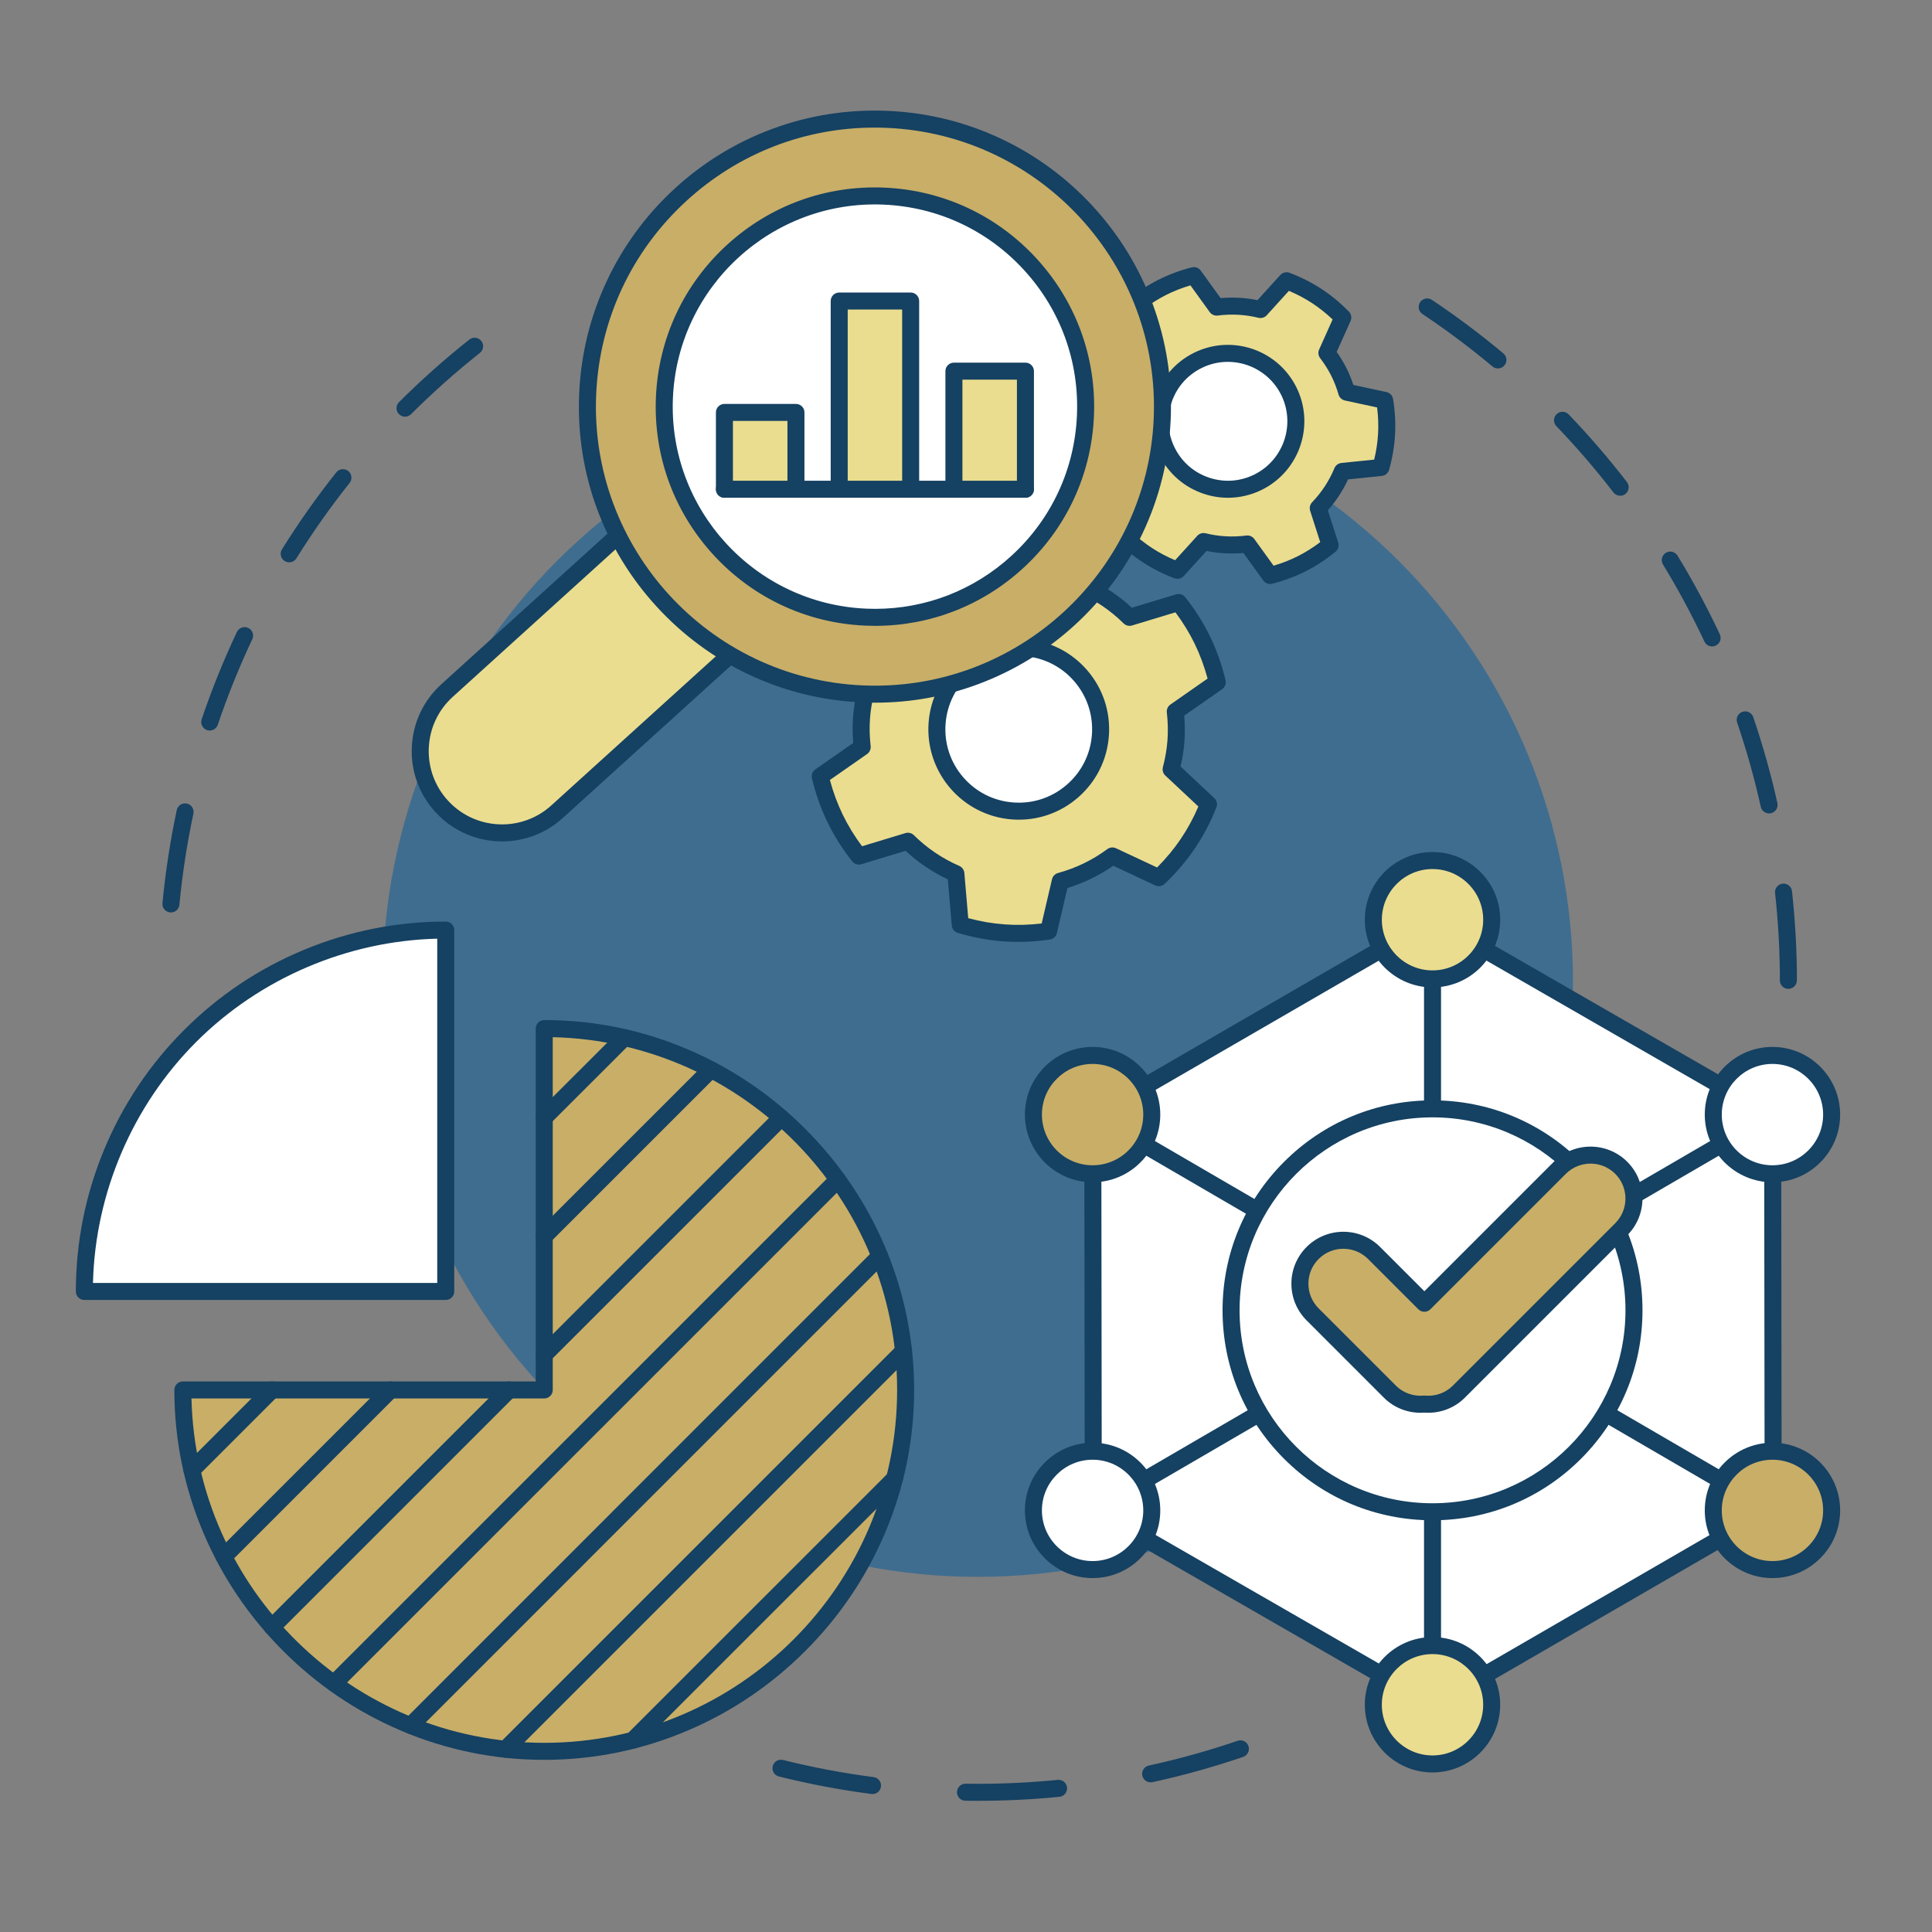 <svg xmlns="http://www.w3.org/2000/svg" xmlns:xlink="http://www.w3.org/1999/xlink" width="1080" zoomAndPan="magnify" viewBox="0 0 810 810" height="1080" preserveAspectRatio="xMidYMid meet" version="1.0"><rect x="0" y="0" width="810" height="810" fill="#808080" stroke="none"/><defs><clipPath id="ff5d602618"><path d="M 323 729 L 524 729 L 524 755.25 L 323 755.25 Z M 323 729 " clip-rule="nonzero"/></clipPath><clipPath id="21b58dc901"><path d="M 31.746 386 L 191 386 L 191 546 L 31.746 546 Z M 31.746 386 " clip-rule="nonzero"/></clipPath></defs><g clip-path="url(#ff5d602618)"><path fill="#154162" d="M 409.895 755.004 C 408.184 755.004 406.445 754.988 404.727 754.965 C 402.758 754.934 401.184 753.312 401.215 751.344 C 401.242 749.395 402.832 747.832 404.777 747.832 C 404.797 747.832 404.812 747.832 404.832 747.832 C 406.535 747.859 408.254 747.867 409.953 747.871 C 421.133 747.871 432.41 747.316 443.465 746.223 C 445.422 746.031 447.168 747.461 447.363 749.422 C 447.559 751.379 446.125 753.125 444.168 753.32 C 432.879 754.438 421.367 755.004 409.953 755.004 C 409.934 755.004 409.914 755.004 409.895 755.004 Z M 365.816 752.164 C 365.664 752.164 365.508 752.152 365.355 752.133 C 352.316 750.441 339.262 747.973 326.562 744.793 C 324.652 744.316 323.492 742.379 323.969 740.469 C 324.445 738.559 326.383 737.398 328.293 737.875 C 340.727 740.988 353.504 743.406 366.27 745.062 C 368.223 745.316 369.602 747.105 369.348 749.055 C 369.113 750.855 367.582 752.164 365.816 752.164 Z M 482.406 747.262 C 480.766 747.262 479.289 746.125 478.926 744.453 C 478.508 742.531 479.73 740.633 481.656 740.215 C 494.215 737.484 506.742 733.992 518.891 729.832 C 520.754 729.191 522.781 730.184 523.418 732.047 C 524.059 733.91 523.066 735.938 521.203 736.578 C 508.793 740.828 495.996 744.395 483.168 747.18 C 482.914 747.238 482.66 747.262 482.406 747.262 Z M 482.406 747.262 " fill-opacity="1" fill-rule="nonzero"/></g><path fill="#154162" d="M 71.668 382.551 C 71.609 382.551 71.551 382.547 71.492 382.547 C 69.527 382.453 68.008 380.793 68.102 378.824 L 68.105 378.801 C 68.105 378.746 68.109 378.688 68.117 378.633 C 69.367 365.551 71.383 352.434 74.109 339.645 C 74.52 337.719 76.414 336.488 78.34 336.898 C 80.266 337.309 81.492 339.203 81.082 341.129 C 78.414 353.648 76.441 366.488 75.215 379.293 C 75.051 381.133 73.508 382.551 71.668 382.551 Z M 87.93 306.277 C 87.551 306.277 87.168 306.219 86.789 306.09 C 84.922 305.461 83.922 303.438 84.551 301.57 C 88.746 289.145 93.719 276.828 99.324 264.961 C 100.168 263.18 102.293 262.418 104.07 263.262 C 105.852 264.102 106.613 266.227 105.773 268.008 C 100.281 279.625 95.414 291.684 91.309 303.852 C 90.805 305.34 89.418 306.277 87.93 306.277 Z M 121.25 235.754 C 120.605 235.754 119.957 235.578 119.367 235.215 C 117.695 234.172 117.188 231.973 118.227 230.301 C 125.156 219.176 132.812 208.32 140.988 198.047 C 142.211 196.504 144.457 196.25 145.996 197.477 C 147.539 198.699 147.793 200.945 146.566 202.484 C 138.566 212.547 131.066 223.176 124.281 234.07 C 123.605 235.156 122.441 235.754 121.25 235.754 Z M 169.805 174.695 C 168.891 174.695 167.977 174.348 167.281 173.648 C 165.891 172.258 165.895 170 167.285 168.609 C 176.574 159.34 186.492 150.512 196.773 142.363 C 198.316 141.141 200.559 141.398 201.781 142.945 C 203.008 144.488 202.746 146.73 201.203 147.953 C 191.133 155.93 181.418 164.578 172.324 173.656 C 171.629 174.348 170.719 174.695 169.805 174.695 Z M 169.805 174.695 " fill-opacity="1" fill-rule="nonzero"/><path fill="#154162" d="M 749.777 414.59 C 749.762 414.59 749.746 414.59 749.73 414.59 C 747.762 414.566 746.188 412.949 746.211 410.98 C 746.219 410.32 746.223 409.664 746.223 409.012 C 746.223 408.426 746.219 407.84 746.215 407.258 C 746.074 396.301 745.398 385.25 744.207 374.414 C 743.992 372.457 745.406 370.695 747.363 370.48 C 749.324 370.27 751.082 371.68 751.297 373.637 C 752.512 384.695 753.203 395.98 753.344 407.168 C 753.352 407.781 753.355 408.395 753.355 409.012 C 753.355 409.695 753.352 410.383 753.34 411.07 C 753.316 413.023 751.727 414.59 749.777 414.59 Z M 741.691 341.035 C 740.059 341.035 738.586 339.902 738.215 338.242 C 735.57 326.352 732.238 314.48 728.305 302.957 C 727.672 301.094 728.664 299.066 730.527 298.434 C 732.395 297.797 734.418 298.793 735.055 300.656 C 739.07 312.426 742.477 324.551 745.176 336.691 C 745.605 338.617 744.395 340.52 742.473 340.949 C 742.211 341.004 741.949 341.035 741.691 341.035 Z M 717.812 271.02 C 716.473 271.02 715.191 270.262 714.582 268.969 C 709.414 257.945 703.574 247.082 697.223 236.676 C 696.199 234.992 696.73 232.801 698.41 231.773 C 700.094 230.75 702.285 231.281 703.312 232.961 C 709.797 243.59 715.762 254.684 721.039 265.938 C 721.875 267.723 721.109 269.844 719.324 270.68 C 718.836 270.91 718.32 271.02 717.812 271.02 Z M 679.277 207.848 C 678.207 207.848 677.152 207.371 676.449 206.461 C 669.016 196.816 660.965 187.465 652.52 178.676 C 651.156 177.254 651.199 174.996 652.621 173.633 C 654.043 172.27 656.297 172.316 657.66 173.734 C 666.285 182.711 674.504 192.258 682.098 202.105 C 683.301 203.668 683.008 205.906 681.449 207.109 C 680.801 207.609 680.035 207.848 679.277 207.848 Z M 628.008 154.473 C 627.199 154.473 626.387 154.199 625.719 153.641 C 616.371 145.812 606.496 138.414 596.367 131.656 C 594.73 130.562 594.289 128.348 595.379 126.711 C 596.473 125.07 598.688 124.629 600.324 125.723 C 610.668 132.625 620.754 140.18 630.297 148.172 C 631.809 149.438 632.008 151.688 630.742 153.195 C 630.039 154.039 629.027 154.473 628.008 154.473 Z M 628.008 154.473 " fill-opacity="1" fill-rule="nonzero"/><path fill="#3f6d8f" d="M 659.48 411.586 C 659.48 415.668 659.379 419.75 659.18 423.828 C 658.977 427.906 658.68 431.98 658.277 436.043 C 657.879 440.105 657.379 444.16 656.777 448.199 C 656.18 452.238 655.48 456.258 654.684 460.266 C 653.887 464.27 652.992 468.254 652 472.215 C 651.008 476.176 649.922 480.109 648.734 484.02 C 647.551 487.926 646.27 491.801 644.895 495.648 C 643.516 499.492 642.047 503.301 640.484 507.074 C 638.922 510.848 637.27 514.578 635.523 518.27 C 633.777 521.961 631.941 525.609 630.016 529.207 C 628.09 532.809 626.078 536.363 623.98 539.863 C 621.879 543.367 619.695 546.816 617.426 550.211 C 615.16 553.605 612.809 556.945 610.375 560.227 C 607.941 563.504 605.43 566.723 602.84 569.879 C 600.25 573.035 597.582 576.129 594.84 579.152 C 592.098 582.18 589.285 585.137 586.395 588.023 C 583.508 590.91 580.551 593.727 577.527 596.469 C 574.5 599.211 571.41 601.879 568.254 604.469 C 565.098 607.059 561.879 609.57 558.598 612.004 C 555.316 614.434 551.98 616.785 548.586 619.055 C 545.188 621.324 541.738 623.508 538.238 625.605 C 534.734 627.707 531.184 629.719 527.582 631.645 C 523.98 633.57 520.332 635.402 516.641 637.148 C 512.949 638.895 509.219 640.551 505.445 642.113 C 501.672 643.676 497.863 645.145 494.02 646.52 C 490.176 647.898 486.297 649.176 482.391 650.363 C 478.48 651.547 474.547 652.637 470.586 653.629 C 466.625 654.621 462.641 655.516 458.637 656.312 C 454.633 657.109 450.609 657.809 446.57 658.406 C 442.531 659.004 438.48 659.504 434.414 659.906 C 430.352 660.305 426.281 660.605 422.199 660.805 C 418.121 661.008 414.043 661.105 409.957 661.105 C 405.875 661.105 401.793 661.008 397.715 660.805 C 393.637 660.605 389.562 660.305 385.5 659.906 C 381.438 659.504 377.383 659.004 373.344 658.406 C 369.305 657.809 365.285 657.109 361.277 656.312 C 357.273 655.516 353.289 654.621 349.328 653.629 C 345.367 652.637 341.434 651.547 337.527 650.363 C 333.617 649.176 329.742 647.898 325.895 646.52 C 322.051 645.145 318.242 643.676 314.469 642.113 C 310.695 640.551 306.965 638.895 303.273 637.148 C 299.582 635.402 295.934 633.57 292.336 631.645 C 288.734 629.719 285.18 627.707 281.68 625.605 C 278.176 623.508 274.727 621.324 271.332 619.055 C 267.934 616.785 264.598 614.434 261.316 612.004 C 258.039 609.57 254.82 607.059 251.664 604.469 C 248.508 601.879 245.414 599.211 242.391 596.469 C 239.363 593.727 236.406 590.91 233.52 588.023 C 230.633 585.137 227.816 582.18 225.074 579.152 C 222.332 576.129 219.664 573.035 217.074 569.879 C 214.484 566.723 211.973 563.504 209.539 560.227 C 207.109 556.945 204.758 553.605 202.488 550.211 C 200.219 546.816 198.035 543.367 195.938 539.863 C 193.836 536.363 191.824 532.809 189.898 529.211 C 187.973 525.609 186.141 521.961 184.395 518.27 C 182.648 514.578 180.992 510.848 179.43 507.074 C 177.867 503.301 176.398 499.492 175.023 495.648 C 173.648 491.801 172.367 487.926 171.18 484.02 C 169.996 480.109 168.906 476.176 167.914 472.215 C 166.922 468.254 166.027 464.27 165.23 460.266 C 164.434 456.258 163.734 452.238 163.137 448.199 C 162.539 444.16 162.039 440.105 161.637 436.043 C 161.238 431.98 160.938 427.906 160.738 423.828 C 160.535 419.75 160.438 415.668 160.438 411.586 C 160.438 407.5 160.535 403.422 160.738 399.344 C 160.938 395.262 161.238 391.191 161.637 387.129 C 162.039 383.062 162.539 379.012 163.137 374.973 C 163.734 370.934 164.434 366.91 165.23 362.906 C 166.027 358.902 166.922 354.918 167.914 350.957 C 168.906 346.996 169.996 343.062 171.18 339.152 C 172.367 335.246 173.648 331.367 175.023 327.523 C 176.398 323.68 177.867 319.871 179.43 316.098 C 180.992 312.324 182.648 308.594 184.395 304.902 C 186.141 301.211 187.973 297.562 189.898 293.961 C 191.824 290.359 193.836 286.809 195.938 283.305 C 198.035 279.805 200.219 276.355 202.488 272.957 C 204.758 269.562 207.109 266.227 209.539 262.945 C 211.973 259.664 214.484 256.449 217.074 253.289 C 219.664 250.133 222.332 247.043 225.074 244.016 C 227.816 240.992 230.633 238.035 233.52 235.148 C 236.406 232.258 239.363 229.445 242.391 226.703 C 245.414 223.961 248.508 221.293 251.664 218.703 C 254.82 216.113 258.039 213.602 261.316 211.168 C 264.598 208.734 267.934 206.383 271.332 204.117 C 274.727 201.848 278.176 199.664 281.68 197.562 C 285.18 195.465 288.734 193.453 292.336 191.527 C 295.934 189.602 299.582 187.766 303.273 186.02 C 306.965 184.273 310.695 182.621 314.469 181.059 C 318.242 179.496 322.051 178.027 325.895 176.648 C 329.742 175.273 333.617 173.992 337.527 172.809 C 341.434 171.621 345.367 170.535 349.328 169.543 C 353.289 168.551 357.273 167.656 361.277 166.859 C 365.285 166.062 369.305 165.363 373.344 164.766 C 377.383 164.164 381.438 163.664 385.5 163.266 C 389.562 162.863 393.637 162.566 397.715 162.363 C 401.793 162.164 405.875 162.062 409.957 162.062 C 414.043 162.062 418.121 162.164 422.199 162.363 C 426.281 162.566 430.352 162.863 434.414 163.266 C 438.48 163.664 442.531 164.164 446.57 164.766 C 450.609 165.363 454.633 166.062 458.637 166.859 C 462.641 167.656 466.625 168.551 470.586 169.543 C 474.547 170.535 478.48 171.621 482.391 172.809 C 486.297 173.992 490.176 175.273 494.02 176.648 C 497.863 178.027 501.672 179.496 505.445 181.059 C 509.219 182.621 512.949 184.273 516.641 186.02 C 520.332 187.766 523.98 189.602 527.582 191.527 C 531.184 193.453 534.734 195.465 538.238 197.562 C 541.738 199.664 545.188 201.848 548.586 204.117 C 551.98 206.383 555.316 208.734 558.598 211.168 C 561.879 213.602 565.098 216.113 568.254 218.703 C 571.41 221.293 574.5 223.961 577.527 226.703 C 580.551 229.445 583.508 232.258 586.395 235.148 C 589.285 238.035 592.098 240.992 594.84 244.016 C 597.582 247.043 600.25 250.133 602.84 253.289 C 605.43 256.449 607.941 259.664 610.375 262.945 C 612.809 266.227 615.16 269.562 617.426 272.957 C 619.695 276.355 621.879 279.805 623.98 283.305 C 626.078 286.809 628.09 290.359 630.016 293.961 C 631.941 297.562 633.777 301.211 635.523 304.902 C 637.27 308.594 638.922 312.324 640.484 316.098 C 642.047 319.871 643.516 323.68 644.895 327.523 C 646.27 331.367 647.551 335.246 648.734 339.152 C 649.922 343.062 651.008 346.996 652 350.957 C 652.992 354.918 653.887 358.902 654.684 362.906 C 655.48 366.91 656.18 370.934 656.777 374.973 C 657.379 379.012 657.879 383.062 658.277 387.129 C 658.68 391.191 658.977 395.262 659.18 399.344 C 659.379 403.422 659.48 407.5 659.48 411.586 Z M 659.48 411.586 " fill-opacity="1" fill-rule="nonzero"/><path fill="#c8ae67" d="M 228.18 582.742 L 76.668 582.742 C 76.668 665.859 145.062 734.254 228.18 734.254 C 311.293 734.254 379.688 665.859 379.688 582.742 C 379.688 499.625 311.293 431.23 228.18 431.23 Z M 228.18 582.742 " fill-opacity="1" fill-rule="nonzero"/><path fill="#154162" d="M 228.18 737.82 C 207.387 737.82 187.156 733.691 168.043 725.547 C 149.605 717.695 133.016 706.469 118.734 692.188 C 104.453 677.906 93.227 661.316 85.371 642.879 C 77.23 623.766 73.102 603.531 73.102 582.742 C 73.102 580.773 74.699 579.176 76.668 579.176 L 224.613 579.176 L 224.613 431.23 C 224.613 429.262 226.211 427.668 228.18 427.668 C 248.969 427.668 269.199 431.797 288.312 439.938 C 306.75 447.793 323.34 459.016 337.625 473.297 C 351.906 487.578 363.129 504.168 370.984 522.605 C 379.125 541.719 383.254 561.953 383.254 582.742 C 383.254 603.531 379.125 623.766 370.984 642.879 C 363.129 661.316 351.906 677.906 337.625 692.188 C 323.34 706.469 306.75 717.695 288.312 725.547 C 269.199 733.691 248.969 737.82 228.18 737.82 Z M 80.273 586.309 C 82.172 666.246 147.789 730.688 228.18 730.688 C 309.754 730.688 376.125 664.32 376.125 582.742 C 376.125 502.355 311.684 436.738 231.742 434.84 L 231.742 582.742 C 231.742 584.711 230.148 586.309 228.18 586.309 Z M 80.273 586.309 " fill-opacity="1" fill-rule="nonzero"/><path fill="#ffffff" d="M 186.879 541.445 L 186.879 389.934 C 146.711 389.934 108.148 405.906 79.746 434.312 C 51.344 462.715 35.371 501.277 35.371 541.445 Z M 186.879 541.445 " fill-opacity="1" fill-rule="nonzero"/><g clip-path="url(#21b58dc901)"><path fill="#154162" d="M 186.879 545.012 L 35.371 545.012 C 33.402 545.012 31.805 543.414 31.805 541.445 C 31.805 520.984 35.777 501.02 43.613 482.102 C 51.449 463.184 62.758 446.258 77.227 431.789 C 91.691 417.32 108.621 406.012 127.535 398.176 C 146.453 390.344 166.418 386.371 186.879 386.371 C 188.848 386.371 190.445 387.965 190.445 389.934 L 190.445 541.445 C 190.445 543.414 188.848 545.012 186.879 545.012 Z M 38.98 537.879 L 183.316 537.879 L 183.316 393.543 C 145.617 394.477 108.965 410.133 82.266 436.832 C 55.57 463.531 39.91 500.18 38.98 537.879 Z M 38.98 537.879 " fill-opacity="1" fill-rule="nonzero"/></g><path fill="#154162" d="M 228.176 472.141 C 227.262 472.141 226.348 471.793 225.652 471.098 C 224.262 469.703 224.262 467.445 225.652 466.055 L 259.215 432.516 C 260.609 431.125 262.867 431.125 264.258 432.52 C 265.648 433.91 265.648 436.168 264.258 437.562 L 230.695 471.098 C 230 471.793 229.086 472.141 228.176 472.141 Z M 228.176 472.141 " fill-opacity="1" fill-rule="nonzero"/><path fill="#154162" d="M 80.473 619.867 C 79.562 619.867 78.648 619.52 77.953 618.824 C 76.559 617.43 76.559 615.172 77.953 613.781 L 111.516 580.219 C 112.906 578.828 115.164 578.828 116.555 580.219 C 117.949 581.609 117.949 583.867 116.555 585.262 L 82.996 618.824 C 82.297 619.52 81.387 619.867 80.473 619.867 Z M 80.473 619.867 " fill-opacity="1" fill-rule="nonzero"/><path fill="#154162" d="M 228.176 521.867 C 227.262 521.867 226.348 521.52 225.652 520.824 C 224.262 519.43 224.262 517.172 225.652 515.781 L 295.465 445.973 C 296.855 444.578 299.113 444.578 300.504 445.973 C 301.898 447.363 301.898 449.621 300.504 451.012 L 230.695 520.824 C 230 521.52 229.086 521.867 228.176 521.867 Z M 228.176 521.867 " fill-opacity="1" fill-rule="nonzero"/><path fill="#154162" d="M 93.926 656.09 C 93.016 656.09 92.102 655.742 91.406 655.047 C 90.012 653.652 90.012 651.398 91.406 650.004 L 161.191 580.219 C 162.586 578.828 164.84 578.828 166.234 580.219 C 167.625 581.609 167.625 583.867 166.234 585.262 L 96.449 655.047 C 95.75 655.742 94.84 656.09 93.926 656.09 Z M 93.926 656.09 " fill-opacity="1" fill-rule="nonzero"/><path fill="#154162" d="M 228.176 571.543 C 227.262 571.543 226.348 571.195 225.652 570.5 C 224.262 569.109 224.262 566.852 225.652 565.457 L 324.938 466.176 C 326.328 464.781 328.586 464.781 329.98 466.176 C 331.371 467.566 331.371 469.824 329.98 471.219 L 230.695 570.5 C 230 571.195 229.086 571.543 228.176 571.543 Z M 228.176 571.543 " fill-opacity="1" fill-rule="nonzero"/><path fill="#154162" d="M 114.129 685.613 C 113.219 685.613 112.305 685.262 111.609 684.566 C 110.219 683.176 110.219 680.918 111.609 679.527 L 210.918 580.219 C 212.309 578.828 214.566 578.828 215.957 580.219 C 217.352 581.609 217.352 583.867 215.957 585.262 L 116.652 684.566 C 115.957 685.262 115.043 685.613 114.129 685.613 Z M 114.129 685.613 " fill-opacity="1" fill-rule="nonzero"/><path fill="#154162" d="M 140.156 709.262 C 139.246 709.262 138.332 708.914 137.637 708.219 C 136.246 706.824 136.246 704.566 137.637 703.176 L 348.633 492.203 C 350.027 490.809 352.285 490.809 353.676 492.203 C 355.07 493.594 355.07 495.852 353.676 497.246 L 142.68 708.219 C 141.984 708.914 141.07 709.262 140.156 709.262 Z M 140.156 709.262 " fill-opacity="1" fill-rule="nonzero"/><path fill="#154162" d="M 172.199 726.945 C 171.285 726.945 170.375 726.598 169.676 725.902 C 168.285 724.508 168.285 722.254 169.676 720.859 L 366.293 524.219 C 367.688 522.828 369.945 522.824 371.336 524.219 C 372.73 525.609 372.73 527.867 371.336 529.262 L 174.719 725.902 C 174.023 726.598 173.109 726.945 172.199 726.945 Z M 172.199 726.945 " fill-opacity="1" fill-rule="nonzero"/><path fill="#154162" d="M 211.918 736.93 C 211.004 736.93 210.09 736.582 209.395 735.887 C 208.004 734.492 208.004 732.234 209.395 730.844 L 376.277 563.961 C 377.668 562.566 379.926 562.566 381.32 563.961 C 382.711 565.352 382.711 567.609 381.32 569.004 L 214.438 735.887 C 213.742 736.582 212.828 736.93 211.918 736.93 Z M 211.918 736.93 " fill-opacity="1" fill-rule="nonzero"/><path fill="#154162" d="M 265.422 733.102 C 264.508 733.102 263.594 732.754 262.898 732.059 C 261.508 730.664 261.508 728.406 262.898 727.016 L 372.477 617.465 C 373.867 616.074 376.125 616.074 377.516 617.465 C 378.91 618.855 378.91 621.113 377.516 622.508 L 267.941 732.059 C 267.246 732.754 266.332 733.102 265.422 733.102 Z M 265.422 733.102 " fill-opacity="1" fill-rule="nonzero"/><path fill="#eadd8f" d="M 493.031 310.5 C 493.328 306.355 493.191 302.285 492.742 298.301 L 510.344 286.016 C 508.926 280.051 506.895 274.145 504.109 268.398 C 501.32 262.652 497.934 257.402 494.129 252.594 L 473.574 258.824 C 467.832 253.133 461.035 248.508 453.469 245.215 L 451.633 223.805 C 445.758 222.051 439.625 220.855 433.258 220.398 C 426.887 219.938 420.648 220.246 414.582 221.137 L 409.699 242.062 C 401.738 244.238 394.348 247.844 387.848 252.652 L 368.398 243.547 C 363.945 247.758 359.844 252.469 356.262 257.758 C 352.68 263.043 349.824 268.602 347.566 274.301 L 363.227 288.977 C 362.211 292.855 361.492 296.867 361.195 301.012 C 360.895 305.156 361.035 309.23 361.484 313.215 L 343.879 325.496 C 345.301 331.465 347.328 337.371 350.117 343.117 C 352.906 348.859 356.289 354.113 360.098 358.918 L 380.648 352.691 C 386.391 358.383 393.191 363.008 400.754 366.301 L 402.594 387.711 C 408.469 389.461 414.598 390.66 420.969 391.117 C 427.336 391.574 433.578 391.27 439.645 390.375 L 444.527 369.453 C 452.484 367.273 459.879 363.672 466.375 358.859 L 485.824 367.969 C 490.281 363.758 494.383 359.043 497.965 353.758 C 501.547 348.473 504.398 342.914 506.66 337.215 L 490.996 322.539 C 492.012 318.656 492.734 314.648 493.031 310.5 Z M 493.031 310.5 " fill-opacity="1" fill-rule="nonzero"/><path fill="#154162" d="M 426.844 394.891 C 424.785 394.891 422.738 394.816 420.711 394.672 C 414.375 394.215 407.934 393.023 401.574 391.125 C 400.168 390.707 399.164 389.473 399.039 388.016 L 397.383 368.684 C 390.863 365.609 384.926 361.59 379.684 356.707 L 361.129 362.332 C 359.73 362.754 358.211 362.281 357.301 361.133 C 353.18 355.93 349.684 350.391 346.91 344.672 C 344.133 338.953 341.949 332.781 340.41 326.324 C 340.074 324.898 340.641 323.41 341.84 322.574 L 357.73 311.484 C 357.422 307.812 357.391 304.211 357.637 300.758 C 357.887 297.301 358.434 293.742 359.266 290.148 L 345.129 276.902 C 344.059 275.898 343.711 274.348 344.25 272.984 C 346.695 266.816 349.742 261.02 353.309 255.758 C 356.875 250.496 361.129 245.516 365.949 240.953 C 367.016 239.949 368.586 239.695 369.914 240.316 L 387.469 248.539 C 393.355 244.457 399.809 241.328 406.699 239.219 L 411.109 220.328 C 411.441 218.902 412.613 217.824 414.062 217.609 C 420.629 216.645 427.176 216.383 433.512 216.84 C 439.852 217.297 446.289 218.492 452.652 220.387 C 454.055 220.809 455.059 222.039 455.184 223.5 L 456.844 242.828 C 463.363 245.906 469.301 249.922 474.539 254.805 L 493.094 249.184 C 494.496 248.758 496.016 249.234 496.926 250.383 C 501.043 255.586 504.543 261.125 507.316 266.84 C 510.09 272.559 512.277 278.73 513.812 285.191 C 514.152 286.613 513.586 288.102 512.387 288.941 L 496.496 300.027 C 496.805 303.703 496.836 307.305 496.586 310.758 C 496.34 314.211 495.793 317.77 494.957 321.363 L 509.098 334.613 C 510.168 335.613 510.516 337.168 509.973 338.527 C 507.527 344.699 504.48 350.496 500.918 355.758 C 497.352 361.02 493.098 366 488.273 370.559 C 487.211 371.566 485.637 371.816 484.312 371.199 L 466.754 362.973 C 460.867 367.059 454.418 370.184 447.523 372.293 L 443.117 391.188 C 442.781 392.613 441.613 393.691 440.164 393.902 C 435.691 394.562 431.234 394.891 426.844 394.891 Z M 405.934 384.949 C 411.035 386.32 416.168 387.195 421.223 387.559 C 426.277 387.926 431.484 387.793 436.73 387.168 L 441.055 368.641 C 441.352 367.367 442.324 366.359 443.586 366.012 C 451.094 363.957 458.047 360.586 464.254 355.992 C 465.309 355.215 466.703 355.074 467.887 355.633 L 485.105 363.695 C 488.844 359.961 492.168 355.953 495.012 351.758 C 497.855 347.562 500.344 342.988 502.426 338.133 L 488.559 325.141 C 487.605 324.246 487.219 322.898 487.547 321.637 C 488.578 317.703 489.207 313.977 489.477 310.246 C 489.742 306.512 489.652 302.734 489.199 298.695 C 489.055 297.398 489.629 296.121 490.703 295.375 L 506.285 284.5 C 504.918 279.398 503.113 274.512 500.902 269.953 C 498.688 265.395 495.969 260.953 492.805 256.723 L 474.609 262.238 C 473.355 262.617 471.996 262.277 471.066 261.355 C 465.582 255.922 459.184 251.59 452.047 248.484 C 450.848 247.961 450.031 246.82 449.918 245.52 L 448.289 226.562 C 443.188 225.195 438.055 224.316 433 223.953 C 427.945 223.59 422.742 223.723 417.492 224.348 L 413.168 242.875 C 412.871 244.148 411.898 245.156 410.637 245.5 C 403.129 247.555 396.176 250.926 389.969 255.52 C 388.918 256.301 387.523 256.438 386.336 255.883 L 369.117 247.82 C 365.379 251.555 362.055 255.559 359.211 259.758 C 356.367 263.953 353.883 268.527 351.801 273.383 L 365.664 286.375 C 366.621 287.27 367.008 288.613 366.676 289.879 C 365.648 293.809 365.02 297.535 364.75 301.27 C 364.48 305.004 364.57 308.781 365.027 312.816 C 365.172 314.117 364.594 315.391 363.523 316.141 L 347.938 327.012 C 349.305 332.117 351.113 337 353.324 341.559 C 355.539 346.121 358.254 350.562 361.418 354.793 L 379.613 349.277 C 380.867 348.898 382.227 349.234 383.156 350.156 C 388.645 355.594 395.043 359.926 402.18 363.031 C 403.379 363.555 404.195 364.691 404.309 365.996 Z M 405.934 384.949 " fill-opacity="1" fill-rule="nonzero"/><path fill="#ffffff" d="M 451.379 281.484 C 452.172 282.277 452.926 283.109 453.641 283.98 C 454.355 284.848 455.023 285.75 455.648 286.684 C 456.273 287.621 456.848 288.582 457.379 289.574 C 457.91 290.566 458.391 291.582 458.82 292.621 C 459.25 293.66 459.629 294.715 459.953 295.793 C 460.281 296.867 460.555 297.957 460.773 299.059 C 460.992 300.164 461.156 301.273 461.27 302.391 C 461.379 303.512 461.434 304.633 461.434 305.758 C 461.434 306.883 461.379 308.004 461.27 309.121 C 461.156 310.242 460.992 311.352 460.773 312.453 C 460.555 313.559 460.281 314.645 459.957 315.723 C 459.629 316.797 459.25 317.855 458.82 318.895 C 458.391 319.934 457.91 320.949 457.379 321.938 C 456.852 322.93 456.273 323.895 455.648 324.828 C 455.023 325.766 454.355 326.664 453.641 327.535 C 452.93 328.402 452.176 329.234 451.379 330.031 C 450.586 330.824 449.754 331.582 448.883 332.293 C 448.016 333.008 447.113 333.676 446.176 334.301 C 445.242 334.926 444.277 335.504 443.289 336.031 C 442.297 336.562 441.281 337.043 440.242 337.473 C 439.203 337.902 438.145 338.281 437.07 338.609 C 435.996 338.934 434.906 339.207 433.801 339.426 C 432.699 339.645 431.59 339.809 430.469 339.922 C 429.352 340.031 428.23 340.086 427.105 340.086 C 425.98 340.086 424.859 340.031 423.742 339.922 C 422.621 339.812 421.512 339.645 420.41 339.426 C 419.305 339.207 418.215 338.934 417.141 338.609 C 416.066 338.281 415.008 337.902 413.969 337.473 C 412.93 337.043 411.914 336.562 410.922 336.031 C 409.93 335.504 408.969 334.926 408.035 334.301 C 407.098 333.676 406.195 333.008 405.328 332.293 C 404.457 331.582 403.625 330.828 402.832 330.031 C 402.035 329.238 401.281 328.406 400.57 327.535 C 399.855 326.668 399.188 325.766 398.562 324.828 C 397.938 323.895 397.359 322.934 396.832 321.941 C 396.301 320.949 395.82 319.934 395.391 318.895 C 394.961 317.855 394.582 316.801 394.254 315.723 C 393.93 314.648 393.656 313.559 393.438 312.457 C 393.219 311.352 393.051 310.242 392.941 309.121 C 392.832 308.004 392.777 306.883 392.777 305.758 C 392.777 304.633 392.832 303.512 392.941 302.395 C 393.051 301.273 393.215 300.164 393.438 299.062 C 393.656 297.957 393.93 296.871 394.254 295.793 C 394.582 294.719 394.961 293.66 395.391 292.621 C 395.82 291.582 396.301 290.566 396.828 289.574 C 397.359 288.586 397.938 287.621 398.562 286.688 C 399.188 285.75 399.855 284.848 400.566 283.98 C 401.281 283.113 402.035 282.277 402.832 281.484 C 403.625 280.688 404.457 279.934 405.328 279.223 C 406.195 278.508 407.098 277.84 408.031 277.215 C 408.969 276.59 409.93 276.012 410.922 275.484 C 411.914 274.953 412.93 274.473 413.969 274.043 C 415.008 273.613 416.062 273.234 417.141 272.906 C 418.215 272.582 419.305 272.309 420.406 272.09 C 421.508 271.871 422.621 271.703 423.738 271.594 C 424.859 271.484 425.98 271.43 427.105 271.43 C 428.23 271.43 429.352 271.484 430.469 271.594 C 431.586 271.703 432.699 271.871 433.801 272.09 C 434.902 272.309 435.992 272.582 437.07 272.906 C 438.145 273.234 439.203 273.613 440.242 274.043 C 441.281 274.473 442.297 274.953 443.285 275.484 C 444.277 276.012 445.242 276.59 446.176 277.215 C 447.109 277.84 448.012 278.508 448.883 279.223 C 449.75 279.934 450.582 280.688 451.379 281.484 Z M 451.379 281.484 " fill-opacity="1" fill-rule="nonzero"/><path fill="#154162" d="M 427.172 343.652 C 426.246 343.652 425.32 343.621 424.391 343.555 C 403.551 342.055 387.816 323.879 389.316 303.035 C 390.816 282.195 408.992 266.465 429.832 267.961 C 439.93 268.688 449.137 273.301 455.762 280.953 C 462.387 288.609 465.637 298.383 464.91 308.477 C 464.184 318.574 459.566 327.781 451.914 334.406 C 444.965 340.422 436.27 343.652 427.172 343.652 Z M 427.066 274.992 C 419.68 274.992 412.617 277.613 406.977 282.5 C 400.766 287.875 397.02 295.352 396.43 303.547 C 395.84 311.746 398.477 319.68 403.855 325.891 C 409.23 332.105 416.707 335.852 424.902 336.441 C 425.656 336.496 426.41 336.523 427.16 336.523 C 434.547 336.523 441.605 333.898 447.246 329.016 C 453.461 323.637 457.207 316.16 457.797 307.965 C 458.387 299.77 455.75 291.836 450.371 285.621 C 444.992 279.41 437.516 275.664 429.32 275.074 C 428.566 275.02 427.812 274.992 427.066 274.992 Z M 427.066 274.992 " fill-opacity="1" fill-rule="nonzero"/><path fill="#eadd8f" d="M 561.254 155.805 C 559.832 152.988 558.156 150.395 556.309 147.977 L 562.973 133.129 C 559.723 129.801 556.102 126.75 552.047 124.098 C 547.996 121.449 543.75 119.352 539.398 117.711 L 528.457 129.773 C 522.504 128.309 516.277 127.949 510.074 128.754 L 500.535 115.547 C 496.031 116.695 491.578 118.309 487.254 120.492 C 482.934 122.676 478.996 125.309 475.398 128.254 L 480.375 143.766 C 476.047 148.285 472.645 153.508 470.293 159.172 L 454.094 160.828 C 452.836 165.305 452.004 169.965 451.734 174.801 C 451.465 179.637 451.773 184.363 452.527 188.949 L 468.434 192.395 C 469.285 195.312 470.379 198.199 471.801 201.016 C 473.223 203.828 474.898 206.422 476.746 208.84 L 470.082 223.688 C 473.332 227.016 476.953 230.066 481.008 232.719 C 485.059 235.367 489.309 237.465 493.656 239.105 L 504.598 227.043 C 510.551 228.508 516.777 228.867 522.98 228.062 L 532.52 241.27 C 537.023 240.121 541.477 238.508 545.801 236.324 C 550.121 234.141 554.059 231.512 557.656 228.566 L 552.68 213.051 C 557.008 208.535 560.41 203.309 562.762 197.648 L 578.961 195.992 C 580.219 191.516 581.051 186.852 581.32 182.016 C 581.59 177.18 581.281 172.453 580.527 167.867 L 564.621 164.426 C 563.77 161.504 562.676 158.617 561.254 155.805 Z M 561.254 155.805 " fill-opacity="1" fill-rule="nonzero"/><path fill="#154162" d="M 532.52 244.836 C 531.391 244.836 530.309 244.301 529.629 243.359 L 521.305 231.832 C 516.109 232.301 510.926 232.016 505.844 230.977 L 496.297 241.5 C 495.316 242.586 493.77 242.961 492.398 242.441 C 487.629 240.641 483.141 238.375 479.055 235.699 C 474.969 233.027 471.094 229.824 467.535 226.18 C 466.512 225.133 466.23 223.566 466.832 222.23 L 472.645 209.273 C 471.105 207.098 469.754 204.867 468.621 202.621 C 467.488 200.379 466.492 197.969 465.648 195.438 L 451.773 192.434 C 450.34 192.125 449.246 190.973 449.008 189.527 C 448.184 184.496 447.902 179.477 448.176 174.602 C 448.445 169.73 449.281 164.77 450.66 159.863 C 451.055 158.453 452.273 157.43 453.73 157.281 L 467.863 155.836 C 470.043 151.129 472.887 146.785 476.348 142.879 L 472.004 129.344 C 471.555 127.949 472.004 126.422 473.141 125.492 C 477.082 122.266 481.293 119.512 485.648 117.309 C 490.004 115.109 494.715 113.352 499.656 112.094 C 501.074 111.73 502.57 112.273 503.426 113.461 L 511.75 124.984 C 516.945 124.516 522.129 124.805 527.211 125.84 L 536.758 115.316 C 537.742 114.23 539.289 113.859 540.66 114.375 C 545.426 116.176 549.914 118.445 554 121.117 C 558.086 123.789 561.961 126.992 565.523 130.637 C 566.547 131.684 566.824 133.254 566.227 134.59 L 560.414 147.543 C 561.953 149.719 563.301 151.949 564.434 154.195 C 565.57 156.438 566.566 158.848 567.406 161.379 L 581.285 164.383 C 582.715 164.691 583.812 165.844 584.047 167.289 C 584.871 172.32 585.152 177.34 584.879 182.215 C 584.609 187.09 583.773 192.047 582.395 196.953 C 582 198.363 580.781 199.387 579.324 199.535 L 565.191 200.98 C 563.012 205.688 560.168 210.031 556.711 213.938 L 561.055 227.477 C 561.5 228.871 561.051 230.395 559.918 231.324 C 555.973 234.551 551.766 237.305 547.41 239.508 C 543.051 241.707 538.34 243.465 533.402 244.727 C 533.109 244.801 532.812 244.836 532.52 244.836 Z M 522.98 224.496 C 524.117 224.496 525.195 225.039 525.871 225.973 L 533.961 237.176 C 537.551 236.117 540.984 234.766 544.191 233.145 C 547.398 231.52 550.523 229.559 553.508 227.297 L 549.285 214.141 C 548.887 212.895 549.199 211.531 550.105 210.586 C 554.113 206.398 557.266 201.586 559.473 196.277 C 559.973 195.07 561.098 194.234 562.402 194.098 L 576.141 192.695 C 577.016 189.059 577.562 185.406 577.762 181.816 C 577.961 178.23 577.824 174.543 577.355 170.828 L 563.867 167.91 C 562.59 167.633 561.566 166.68 561.199 165.422 C 560.352 162.52 559.328 159.898 558.07 157.41 C 556.816 154.926 555.312 152.547 553.477 150.141 C 552.684 149.102 552.523 147.711 553.059 146.52 L 558.707 133.926 C 555.992 131.348 553.105 129.051 550.098 127.082 C 547.09 125.117 543.828 123.391 540.375 121.938 L 531.098 132.168 C 530.219 133.137 528.879 133.547 527.605 133.234 C 522.023 131.863 516.281 131.547 510.535 132.293 C 509.238 132.461 507.949 131.902 507.184 130.844 L 499.094 119.641 C 495.504 120.699 492.07 122.055 488.863 123.676 C 485.656 125.297 482.531 127.258 479.547 129.52 L 483.77 142.676 C 484.172 143.922 483.855 145.289 482.949 146.234 C 478.941 150.418 475.789 155.23 473.586 160.539 C 473.082 161.75 471.957 162.586 470.656 162.719 L 456.914 164.121 C 456.039 167.762 455.492 171.41 455.293 175 C 455.094 178.59 455.23 182.277 455.699 185.988 L 469.188 188.91 C 470.465 189.188 471.488 190.141 471.855 191.395 C 472.703 194.301 473.727 196.918 474.984 199.406 C 476.242 201.895 477.746 204.27 479.578 206.676 C 480.375 207.715 480.535 209.105 480 210.301 L 474.348 222.891 C 477.062 225.469 479.949 227.766 482.957 229.734 C 485.969 231.703 489.23 233.43 492.68 234.879 L 501.957 224.648 C 502.836 223.68 504.176 223.27 505.449 223.582 C 511.031 224.957 516.773 225.273 522.52 224.527 C 522.676 224.508 522.828 224.496 522.98 224.496 Z M 522.98 224.496 " fill-opacity="1" fill-rule="nonzero"/><path fill="#ffffff" d="M 534.949 156.488 C 535.605 157.148 536.234 157.836 536.824 158.559 C 537.418 159.281 537.973 160.027 538.488 160.805 C 539.008 161.578 539.488 162.379 539.926 163.203 C 540.367 164.023 540.766 164.867 541.121 165.727 C 541.48 166.59 541.793 167.469 542.062 168.359 C 542.336 169.254 542.562 170.156 542.742 171.07 C 542.926 171.988 543.062 172.91 543.152 173.836 C 543.246 174.766 543.289 175.695 543.289 176.629 C 543.289 177.562 543.246 178.492 543.152 179.422 C 543.062 180.348 542.926 181.27 542.742 182.188 C 542.562 183.102 542.336 184.004 542.062 184.898 C 541.793 185.789 541.48 186.668 541.121 187.531 C 540.766 188.391 540.367 189.234 539.926 190.055 C 539.488 190.879 539.008 191.68 538.492 192.453 C 537.973 193.23 537.418 193.977 536.824 194.699 C 536.234 195.422 535.609 196.109 534.949 196.77 C 534.289 197.43 533.598 198.055 532.879 198.648 C 532.156 199.238 531.406 199.793 530.633 200.312 C 529.855 200.832 529.059 201.309 528.234 201.75 C 527.41 202.191 526.57 202.59 525.707 202.945 C 524.844 203.301 523.969 203.617 523.074 203.887 C 522.184 204.156 521.277 204.383 520.363 204.566 C 519.449 204.75 518.527 204.887 517.598 204.977 C 516.672 205.066 515.738 205.113 514.809 205.113 C 513.875 205.113 512.941 205.066 512.016 204.977 C 511.086 204.887 510.164 204.75 509.25 204.566 C 508.336 204.383 507.43 204.156 506.539 203.887 C 505.645 203.617 504.77 203.301 503.906 202.945 C 503.043 202.59 502.203 202.191 501.379 201.75 C 500.555 201.312 499.758 200.832 498.98 200.312 C 498.207 199.797 497.457 199.238 496.738 198.648 C 496.016 198.055 495.324 197.43 494.664 196.77 C 494.004 196.113 493.379 195.422 492.789 194.699 C 492.195 193.98 491.641 193.23 491.121 192.453 C 490.605 191.68 490.125 190.879 489.688 190.059 C 489.246 189.234 488.848 188.391 488.492 187.531 C 488.133 186.668 487.82 185.793 487.547 184.898 C 487.277 184.004 487.051 183.102 486.871 182.188 C 486.688 181.273 486.551 180.352 486.461 179.422 C 486.367 178.492 486.32 177.562 486.32 176.629 C 486.32 175.695 486.367 174.766 486.461 173.836 C 486.551 172.91 486.688 171.988 486.871 171.074 C 487.051 170.156 487.277 169.254 487.547 168.359 C 487.82 167.469 488.133 166.59 488.488 165.73 C 488.848 164.867 489.246 164.023 489.684 163.203 C 490.125 162.379 490.605 161.582 491.121 160.805 C 491.641 160.027 492.195 159.281 492.789 158.559 C 493.379 157.84 494.004 157.148 494.664 156.488 C 495.324 155.828 496.016 155.203 496.734 154.609 C 497.457 154.02 498.207 153.465 498.98 152.945 C 499.758 152.426 500.555 151.949 501.379 151.508 C 502.203 151.07 503.043 150.672 503.906 150.312 C 504.766 149.957 505.645 149.641 506.539 149.371 C 507.43 149.102 508.332 148.875 509.25 148.691 C 510.164 148.512 511.086 148.375 512.016 148.281 C 512.941 148.191 513.871 148.145 514.805 148.145 C 515.738 148.145 516.668 148.191 517.598 148.281 C 518.527 148.375 519.449 148.512 520.363 148.691 C 521.277 148.875 522.184 149.102 523.074 149.371 C 523.969 149.641 524.844 149.957 525.707 150.312 C 526.566 150.672 527.41 151.066 528.234 151.508 C 529.055 151.949 529.855 152.426 530.633 152.945 C 531.406 153.465 532.156 154.02 532.875 154.609 C 533.598 155.203 534.289 155.828 534.949 156.488 Z M 534.949 156.488 " fill-opacity="1" fill-rule="nonzero"/><path fill="#154162" d="M 514.844 208.691 C 511.48 208.691 508.102 208.156 504.809 207.074 C 496.676 204.402 490.07 198.723 486.211 191.086 C 482.348 183.445 481.691 174.758 484.363 166.625 C 487.035 158.492 492.715 151.887 500.355 148.023 C 516.129 140.051 535.445 146.398 543.418 162.172 C 551.387 177.941 545.043 197.258 529.27 205.23 C 524.723 207.531 519.801 208.691 514.844 208.691 Z M 514.773 151.711 C 510.996 151.711 507.168 152.57 503.574 154.387 C 497.633 157.391 493.219 162.527 491.141 168.848 C 489.062 175.172 489.57 181.926 492.574 187.867 C 495.578 193.809 500.711 198.223 507.035 200.301 C 513.359 202.379 520.113 201.871 526.055 198.867 C 538.316 192.668 543.25 177.648 537.055 165.387 C 532.672 156.719 523.879 151.711 514.773 151.711 Z M 514.773 151.711 " fill-opacity="1" fill-rule="nonzero"/><path fill="#eadd8f" d="M 280.547 205.117 L 187.312 289.613 C 173.344 302.41 172.391 324.109 185.188 338.082 C 197.984 352.051 219.684 353.004 233.656 340.207 L 326.887 255.707 Z M 280.547 205.117 " fill-opacity="1" fill-rule="nonzero"/><path fill="#154162" d="M 210.504 352.762 C 200.246 352.762 190.02 348.633 182.559 340.488 C 175.727 333.031 172.207 323.355 172.652 313.25 C 173.094 303.145 177.445 293.816 184.906 286.984 L 278.152 202.477 C 279.613 201.152 281.867 201.266 283.188 202.723 C 284.512 204.184 284.402 206.438 282.941 207.758 L 189.707 292.258 C 183.668 297.789 180.137 305.359 179.773 313.562 C 179.414 321.766 182.27 329.617 187.816 335.672 C 193.871 342.281 202.172 345.633 210.496 345.633 C 217.918 345.633 225.355 342.973 231.246 337.578 L 324.492 253.066 C 325.953 251.742 328.207 251.855 329.527 253.312 C 330.852 254.773 330.738 257.027 329.281 258.352 L 236.051 342.848 C 228.801 349.484 219.641 352.762 210.504 352.762 Z M 210.504 352.762 " fill-opacity="1" fill-rule="nonzero"/><path fill="#c8ae67" d="M 452.051 85.242 C 453.445 86.637 454.809 88.066 456.133 89.527 C 457.457 90.988 458.746 92.484 459.996 94.008 C 461.25 95.531 462.461 97.086 463.637 98.672 C 464.812 100.258 465.949 101.867 467.043 103.508 C 468.141 105.148 469.195 106.816 470.211 108.508 C 471.223 110.199 472.195 111.918 473.125 113.656 C 474.055 115.395 474.941 117.156 475.785 118.941 C 476.629 120.727 477.43 122.527 478.184 124.352 C 478.938 126.172 479.648 128.012 480.312 129.871 C 480.98 131.727 481.598 133.602 482.172 135.488 C 482.742 137.379 483.27 139.277 483.75 141.191 C 484.227 143.105 484.66 145.031 485.043 146.965 C 485.43 148.898 485.766 150.844 486.055 152.793 C 486.348 154.746 486.586 156.703 486.781 158.668 C 486.973 160.629 487.121 162.598 487.215 164.566 C 487.312 166.539 487.363 168.508 487.363 170.484 C 487.363 172.457 487.312 174.426 487.215 176.398 C 487.121 178.367 486.973 180.336 486.781 182.297 C 486.586 184.262 486.348 186.219 486.059 188.172 C 485.77 190.121 485.43 192.066 485.047 194 C 484.66 195.934 484.23 197.859 483.75 199.773 C 483.27 201.688 482.742 203.59 482.172 205.477 C 481.598 207.363 480.98 209.238 480.316 211.094 C 479.652 212.953 478.941 214.793 478.188 216.613 C 477.43 218.438 476.633 220.242 475.789 222.023 C 474.945 223.809 474.059 225.57 473.129 227.309 C 472.199 229.051 471.227 230.766 470.211 232.457 C 469.199 234.148 468.145 235.816 467.047 237.457 C 465.949 239.098 464.816 240.711 463.641 242.293 C 462.465 243.879 461.25 245.434 460 246.957 C 458.75 248.484 457.461 249.977 456.137 251.438 C 454.809 252.902 453.449 254.328 452.055 255.723 C 450.66 257.117 449.23 258.48 447.77 259.805 C 446.309 261.129 444.816 262.418 443.289 263.668 C 441.766 264.922 440.211 266.133 438.625 267.309 C 437.039 268.484 435.43 269.621 433.789 270.715 C 432.148 271.812 430.48 272.867 428.789 273.883 C 427.098 274.895 425.383 275.867 423.641 276.797 C 421.902 277.727 420.141 278.613 418.355 279.457 C 416.574 280.301 414.77 281.102 412.945 281.855 C 411.125 282.613 409.285 283.32 407.426 283.984 C 405.57 284.652 403.695 285.27 401.809 285.844 C 399.922 286.414 398.02 286.941 396.105 287.422 C 394.191 287.898 392.27 288.332 390.332 288.715 C 388.398 289.102 386.453 289.438 384.504 289.727 C 382.551 290.02 380.594 290.258 378.629 290.453 C 376.668 290.645 374.699 290.793 372.73 290.887 C 370.758 290.984 368.789 291.035 366.816 291.035 C 364.844 291.035 362.871 290.984 360.898 290.887 C 358.93 290.793 356.961 290.648 355 290.453 C 353.035 290.262 351.078 290.02 349.125 289.73 C 347.176 289.441 345.23 289.102 343.297 288.719 C 341.363 288.332 339.438 287.902 337.523 287.422 C 335.609 286.941 333.711 286.414 331.82 285.844 C 329.934 285.27 328.059 284.652 326.203 283.988 C 324.344 283.324 322.504 282.613 320.684 281.859 C 318.859 281.102 317.059 280.305 315.273 279.461 C 313.488 278.617 311.727 277.73 309.988 276.801 C 308.25 275.871 306.531 274.898 304.84 273.883 C 303.148 272.871 301.48 271.812 299.84 270.719 C 298.199 269.621 296.59 268.488 295.004 267.312 C 293.418 266.137 291.863 264.922 290.34 263.672 C 288.812 262.418 287.32 261.133 285.859 259.809 C 284.398 258.48 282.969 257.121 281.574 255.727 C 280.18 254.332 278.816 252.902 277.492 251.441 C 276.168 249.98 274.879 248.488 273.629 246.961 C 272.375 245.438 271.164 243.883 269.988 242.297 C 268.812 240.711 267.676 239.102 266.582 237.461 C 265.484 235.82 264.43 234.152 263.414 232.461 C 262.402 230.77 261.43 229.051 260.5 227.312 C 259.57 225.574 258.684 223.812 257.84 222.027 C 256.996 220.242 256.195 218.441 255.441 216.617 C 254.688 214.797 253.977 212.957 253.312 211.098 C 252.645 209.242 252.027 207.367 251.453 205.48 C 250.883 203.594 250.355 201.691 249.875 199.777 C 249.398 197.863 248.965 195.938 248.582 194.004 C 248.195 192.07 247.859 190.125 247.57 188.176 C 247.277 186.223 247.039 184.266 246.844 182.301 C 246.652 180.34 246.504 178.371 246.41 176.402 C 246.312 174.43 246.262 172.461 246.262 170.488 C 246.262 168.512 246.312 166.543 246.41 164.57 C 246.504 162.602 246.652 160.633 246.844 158.672 C 247.039 156.707 247.277 154.75 247.566 152.797 C 247.855 150.848 248.195 148.902 248.578 146.969 C 248.965 145.035 249.395 143.109 249.875 141.195 C 250.355 139.281 250.883 137.379 251.453 135.492 C 252.027 133.605 252.645 131.73 253.309 129.875 C 253.973 128.016 254.684 126.176 255.438 124.355 C 256.195 122.531 256.992 120.727 257.836 118.945 C 258.68 117.16 259.566 115.398 260.496 113.66 C 261.426 111.918 262.398 110.203 263.414 108.512 C 264.426 106.82 265.484 105.152 266.578 103.512 C 267.676 101.871 268.809 100.258 269.984 98.676 C 271.16 97.09 272.375 95.535 273.625 94.012 C 274.879 92.484 276.164 90.992 277.488 89.531 C 278.816 88.066 280.176 86.641 281.57 85.246 C 282.965 83.852 284.395 82.488 285.855 81.164 C 287.316 79.84 288.809 78.551 290.336 77.301 C 291.859 76.047 293.414 74.836 295 73.66 C 296.586 72.484 298.195 71.348 299.836 70.254 C 301.477 69.156 303.145 68.102 304.836 67.086 C 306.527 66.074 308.246 65.102 309.984 64.172 C 311.723 63.242 313.484 62.355 315.27 61.512 C 317.051 60.668 318.855 59.867 320.68 59.113 C 322.5 58.355 324.34 57.648 326.199 56.984 C 328.055 56.316 329.93 55.699 331.816 55.125 C 333.703 54.555 335.605 54.027 337.52 53.547 C 339.434 53.07 341.355 52.637 343.293 52.254 C 345.227 51.867 347.172 51.531 349.121 51.242 C 351.074 50.949 353.031 50.711 354.996 50.516 C 356.957 50.324 358.926 50.176 360.895 50.082 C 362.867 49.984 364.836 49.934 366.809 49.934 C 368.781 49.934 370.754 49.984 372.727 50.082 C 374.695 50.176 376.664 50.324 378.625 50.516 C 380.59 50.711 382.547 50.949 384.5 51.238 C 386.449 51.531 388.395 51.867 390.328 52.25 C 392.262 52.637 394.188 53.07 396.102 53.547 C 398.016 54.027 399.914 54.555 401.805 55.125 C 403.691 55.699 405.566 56.316 407.422 56.98 C 409.281 57.645 411.121 58.355 412.941 59.109 C 414.766 59.867 416.566 60.664 418.352 61.508 C 420.137 62.352 421.898 63.238 423.637 64.168 C 425.375 65.098 427.094 66.07 428.785 67.086 C 430.477 68.098 432.145 69.156 433.785 70.25 C 435.426 71.348 437.035 72.48 438.621 73.656 C 440.207 74.832 441.762 76.047 443.285 77.297 C 444.812 78.551 446.305 79.836 447.766 81.164 C 449.227 82.488 450.656 83.848 452.051 85.242 Z M 452.051 85.242 " fill-opacity="1" fill-rule="nonzero"/><path fill="#154162" d="M 366.957 294.602 C 365.102 294.602 363.246 294.559 361.379 294.48 C 344.641 293.746 328.547 289.754 313.543 282.617 C 299.051 275.723 286.184 266.203 275.297 254.316 C 264.41 242.43 256.051 228.777 250.453 213.738 C 244.656 198.164 242.09 181.781 242.824 165.043 L 246.387 165.199 L 242.824 165.043 C 243.559 148.305 247.551 132.211 254.688 117.207 C 261.578 102.715 271.102 89.848 282.988 78.961 C 294.871 68.074 308.523 59.715 323.562 54.117 C 339.137 48.32 355.52 45.754 372.258 46.488 C 388.996 47.223 405.09 51.215 420.098 58.352 C 434.586 65.242 447.457 74.766 458.344 86.652 C 469.23 98.539 477.586 112.191 483.184 127.23 C 488.98 142.801 491.547 159.184 490.812 175.922 C 490.078 192.66 486.09 208.754 478.949 223.762 C 472.059 238.254 462.535 251.121 450.652 262.008 C 438.766 272.895 425.113 281.254 410.074 286.852 C 396.234 292 381.754 294.602 366.957 294.602 Z M 366.695 53.496 C 337.387 53.496 309.551 64.297 287.805 84.219 C 264.762 105.324 251.316 134.141 249.949 165.355 C 247.121 229.801 297.25 284.527 361.691 287.355 C 363.426 287.43 365.16 287.469 366.883 287.469 C 429.051 287.473 480.938 238.316 483.691 175.609 C 486.516 111.168 436.387 56.438 371.945 53.613 C 370.191 53.535 368.438 53.496 366.695 53.496 Z M 366.695 53.496 " fill-opacity="1" fill-rule="nonzero"/><path fill="#ffffff" d="M 429.277 108.016 C 430.301 109.039 431.297 110.086 432.27 111.156 C 433.238 112.227 434.184 113.324 435.102 114.441 C 436.016 115.559 436.906 116.699 437.77 117.859 C 438.629 119.02 439.461 120.203 440.266 121.402 C 441.066 122.605 441.84 123.828 442.586 125.066 C 443.328 126.309 444.039 127.562 444.723 128.84 C 445.402 130.113 446.055 131.406 446.672 132.711 C 447.289 134.02 447.875 135.34 448.43 136.676 C 448.98 138.012 449.5 139.359 449.988 140.723 C 450.477 142.082 450.93 143.457 451.348 144.84 C 451.77 146.223 452.156 147.617 452.504 149.02 C 452.855 150.422 453.172 151.832 453.457 153.25 C 453.738 154.668 453.984 156.09 454.195 157.52 C 454.41 158.949 454.586 160.387 454.727 161.824 C 454.871 163.262 454.977 164.703 455.047 166.148 C 455.117 167.594 455.152 169.039 455.152 170.484 C 455.152 171.93 455.117 173.375 455.047 174.816 C 454.977 176.262 454.871 177.703 454.727 179.141 C 454.586 180.582 454.41 182.016 454.199 183.445 C 453.984 184.875 453.738 186.301 453.457 187.719 C 453.176 189.137 452.859 190.547 452.508 191.949 C 452.156 193.352 451.77 194.742 451.352 196.129 C 450.93 197.512 450.477 198.883 449.988 200.246 C 449.504 201.605 448.984 202.953 448.43 204.289 C 447.875 205.625 447.289 206.945 446.672 208.254 C 446.055 209.562 445.406 210.852 444.723 212.125 C 444.043 213.402 443.328 214.66 442.586 215.898 C 441.844 217.141 441.07 218.359 440.266 219.562 C 439.465 220.766 438.633 221.945 437.77 223.109 C 436.91 224.27 436.02 225.41 435.102 226.527 C 434.184 227.645 433.242 228.738 432.27 229.809 C 431.301 230.879 430.301 231.926 429.281 232.949 C 428.258 233.973 427.211 234.969 426.141 235.941 C 425.07 236.91 423.973 237.855 422.855 238.773 C 421.738 239.688 420.602 240.578 419.438 241.441 C 418.277 242.301 417.094 243.133 415.895 243.938 C 414.691 244.738 413.469 245.512 412.23 246.258 C 410.992 247 409.734 247.711 408.457 248.395 C 407.184 249.074 405.891 249.727 404.586 250.344 C 403.277 250.961 401.957 251.547 400.621 252.102 C 399.285 252.652 397.938 253.172 396.574 253.66 C 395.215 254.148 393.84 254.602 392.457 255.02 C 391.074 255.441 389.684 255.828 388.277 256.176 C 386.875 256.527 385.465 256.844 384.047 257.129 C 382.629 257.41 381.207 257.656 379.777 257.867 C 378.348 258.082 376.91 258.258 375.473 258.398 C 374.035 258.543 372.594 258.648 371.148 258.719 C 369.703 258.789 368.262 258.824 366.812 258.824 C 365.367 258.824 363.922 258.789 362.48 258.719 C 361.035 258.648 359.594 258.543 358.156 258.398 C 356.715 258.258 355.281 258.082 353.852 257.871 C 352.422 257.656 350.996 257.41 349.578 257.129 C 348.16 256.848 346.75 256.531 345.348 256.18 C 343.945 255.828 342.555 255.441 341.172 255.023 C 339.785 254.602 338.414 254.148 337.055 253.66 C 335.691 253.176 334.344 252.656 333.008 252.102 C 331.672 251.547 330.352 250.961 329.043 250.344 C 327.738 249.727 326.445 249.078 325.172 248.395 C 323.895 247.715 322.637 247 321.398 246.258 C 320.156 245.516 318.938 244.742 317.734 243.938 C 316.531 243.137 315.352 242.301 314.188 241.441 C 313.027 240.582 311.887 239.691 310.77 238.773 C 309.652 237.855 308.559 236.914 307.488 235.941 C 306.418 234.973 305.371 233.973 304.348 232.953 C 303.324 231.93 302.328 230.883 301.355 229.812 C 300.387 228.742 299.441 227.645 298.523 226.527 C 297.609 225.41 296.719 224.27 295.859 223.109 C 294.996 221.949 294.164 220.766 293.359 219.566 C 292.559 218.363 291.785 217.141 291.039 215.902 C 290.297 214.66 289.586 213.406 288.902 212.129 C 288.223 210.855 287.57 209.562 286.953 208.258 C 286.336 206.949 285.75 205.629 285.195 204.293 C 284.645 202.957 284.125 201.609 283.637 200.246 C 283.148 198.887 282.695 197.512 282.277 196.129 C 281.855 194.746 281.473 193.352 281.121 191.949 C 280.77 190.547 280.453 189.137 280.168 187.719 C 279.887 186.301 279.641 184.879 279.43 183.449 C 279.215 182.02 279.039 180.582 278.898 179.145 C 278.754 177.707 278.648 176.266 278.578 174.82 C 278.508 173.375 278.473 171.93 278.473 170.484 C 278.473 169.039 278.508 167.594 278.578 166.152 C 278.648 164.707 278.754 163.266 278.898 161.828 C 279.039 160.387 279.215 158.953 279.426 157.523 C 279.641 156.094 279.887 154.668 280.168 153.25 C 280.449 151.832 280.766 150.422 281.117 149.02 C 281.469 147.617 281.855 146.227 282.273 144.84 C 282.695 143.457 283.148 142.086 283.637 140.723 C 284.121 139.363 284.641 138.016 285.195 136.68 C 285.75 135.344 286.336 134.023 286.953 132.715 C 287.57 131.406 288.219 130.117 288.902 128.844 C 289.582 127.566 290.297 126.309 291.039 125.07 C 291.781 123.828 292.555 122.609 293.359 121.406 C 294.16 120.203 294.996 119.023 295.855 117.859 C 296.715 116.699 297.605 115.559 298.523 114.441 C 299.441 113.324 300.383 112.23 301.355 111.16 C 302.324 110.09 303.324 109.043 304.344 108.02 C 305.367 106.996 306.414 106 307.484 105.027 C 308.555 104.059 309.652 103.113 310.77 102.195 C 311.887 101.281 313.023 100.391 314.188 99.527 C 315.348 98.668 316.531 97.836 317.73 97.031 C 318.934 96.23 320.156 95.457 321.395 94.711 C 322.637 93.969 323.891 93.258 325.168 92.574 C 326.441 91.895 327.734 91.242 329.039 90.625 C 330.348 90.008 331.668 89.422 333.004 88.867 C 334.34 88.316 335.688 87.797 337.051 87.309 C 338.41 86.82 339.785 86.367 341.168 85.949 C 342.551 85.527 343.941 85.141 345.348 84.793 C 346.75 84.441 348.16 84.125 349.578 83.84 C 350.996 83.559 352.418 83.312 353.848 83.102 C 355.277 82.887 356.715 82.711 358.152 82.57 C 359.59 82.426 361.031 82.32 362.477 82.25 C 363.922 82.18 365.363 82.145 366.812 82.145 C 368.258 82.145 369.703 82.18 371.145 82.25 C 372.59 82.32 374.031 82.426 375.469 82.57 C 376.91 82.711 378.344 82.887 379.773 83.098 C 381.203 83.312 382.629 83.559 384.047 83.84 C 385.465 84.121 386.875 84.438 388.277 84.789 C 389.68 85.141 391.07 85.527 392.453 85.945 C 393.84 86.367 395.211 86.82 396.57 87.309 C 397.934 87.793 399.281 88.312 400.617 88.867 C 401.953 89.422 403.273 90.008 404.582 90.625 C 405.891 91.242 407.18 91.891 408.453 92.574 C 409.73 93.254 410.988 93.969 412.227 94.711 C 413.469 95.453 414.688 96.227 415.891 97.031 C 417.094 97.836 418.273 98.668 419.438 99.527 C 420.598 100.387 421.738 101.277 422.855 102.195 C 423.973 103.113 425.066 104.055 426.137 105.027 C 427.207 105.996 428.254 106.996 429.277 108.016 Z M 429.277 108.016 " fill-opacity="1" fill-rule="nonzero"/><path fill="#154162" d="M 366.914 262.391 C 365.543 262.391 364.168 262.363 362.793 262.301 C 338.266 261.227 315.625 250.664 299.047 232.562 C 282.465 214.457 273.926 190.98 275 166.457 C 276.078 141.93 286.637 119.293 304.742 102.711 C 322.844 86.129 346.32 77.59 370.848 78.664 C 395.371 79.742 418.012 90.305 434.59 108.406 C 451.172 126.508 459.711 149.984 458.637 174.512 C 457.562 199.035 447 221.676 428.895 238.258 C 411.812 253.906 389.938 262.391 366.914 262.391 Z M 278.562 166.613 L 282.125 166.77 C 280.078 213.469 316.402 253.129 363.105 255.176 C 364.375 255.234 365.645 255.262 366.906 255.262 C 388.145 255.262 408.32 247.434 424.078 233 C 440.777 217.703 450.52 196.82 451.512 174.199 C 452.504 151.574 444.629 129.922 429.332 113.223 C 414.039 96.523 393.156 86.781 370.535 85.789 C 323.832 83.742 284.172 120.066 282.125 166.77 Z M 278.562 166.613 " fill-opacity="1" fill-rule="nonzero"/><path fill="#eadd8f" d="M 303.719 172.91 L 333.703 172.91 L 333.703 205.117 L 303.719 205.117 Z M 303.719 172.91 " fill-opacity="1" fill-rule="nonzero"/><path fill="#154162" d="M 333.703 208.684 C 331.734 208.684 330.137 207.086 330.137 205.117 L 330.137 176.477 L 307.281 176.477 L 307.281 205.117 C 307.281 207.086 305.688 208.684 303.719 208.684 C 301.746 208.684 300.152 207.086 300.152 205.117 L 300.152 172.91 C 300.152 170.941 301.746 169.348 303.719 169.348 L 333.703 169.348 C 335.672 169.348 337.27 170.941 337.27 172.91 L 337.27 205.117 C 337.27 207.086 335.672 208.684 333.703 208.684 Z M 333.703 208.684 " fill-opacity="1" fill-rule="nonzero"/><path fill="#eadd8f" d="M 351.84 126.207 L 381.797 126.207 L 381.797 205.117 L 351.84 205.117 Z M 351.84 126.207 " fill-opacity="1" fill-rule="nonzero"/><path fill="#154162" d="M 381.797 208.684 C 379.828 208.684 378.234 207.086 378.234 205.117 L 378.234 129.773 L 355.406 129.773 L 355.406 205.117 C 355.406 207.086 353.809 208.684 351.84 208.684 C 349.871 208.684 348.273 207.086 348.273 205.117 L 348.273 126.207 C 348.273 124.238 349.871 122.641 351.84 122.641 L 381.797 122.641 C 383.766 122.641 385.363 124.238 385.363 126.207 L 385.363 205.117 C 385.363 207.086 383.766 208.684 381.797 208.684 Z M 381.797 208.684 " fill-opacity="1" fill-rule="nonzero"/><path fill="#eadd8f" d="M 399.934 155.605 L 429.922 155.605 L 429.922 205.117 L 399.934 205.117 Z M 399.934 155.605 " fill-opacity="1" fill-rule="nonzero"/><path fill="#154162" d="M 429.922 208.684 C 427.949 208.684 426.355 207.086 426.355 205.117 L 426.355 159.168 L 403.5 159.168 L 403.5 205.117 C 403.5 207.086 401.902 208.684 399.934 208.684 C 397.965 208.684 396.367 207.086 396.367 205.117 L 396.367 155.605 C 396.367 153.637 397.965 152.039 399.934 152.039 L 429.922 152.039 C 431.891 152.039 433.484 153.637 433.484 155.605 L 433.484 205.117 C 433.484 207.086 431.891 208.684 429.922 208.684 Z M 429.922 208.684 " fill-opacity="1" fill-rule="nonzero"/><path fill="#154162" d="M 429.922 208.684 L 303.719 208.684 C 301.746 208.684 300.152 207.086 300.152 205.117 C 300.152 203.148 301.746 201.551 303.719 201.551 L 429.922 201.551 C 431.891 201.551 433.484 203.148 433.484 205.117 C 433.484 207.086 431.891 208.684 429.922 208.684 Z M 429.922 208.684 " fill-opacity="1" fill-rule="nonzero"/><path fill="#ffffff" d="M 600.582 385.598 L 743.199 467.711 L 743.395 632.277 L 600.973 714.727 L 458.359 632.613 L 458.164 468.051 Z M 600.582 385.598 " fill-opacity="1" fill-rule="nonzero"/><path fill="#154162" d="M 600.973 718.293 C 600.359 718.293 599.746 718.137 599.195 717.816 L 456.578 635.707 C 455.477 635.07 454.793 633.895 454.793 632.621 L 454.598 468.055 C 454.598 466.781 455.273 465.602 456.375 464.965 L 598.797 382.512 C 599.898 381.871 601.258 381.871 602.363 382.508 L 744.977 464.621 C 746.082 465.258 746.762 466.434 746.766 467.707 L 746.961 632.273 C 746.961 633.547 746.285 634.723 745.18 635.363 L 602.762 717.812 C 602.207 718.133 601.59 718.293 600.973 718.293 Z M 461.922 630.551 L 600.969 710.609 L 739.828 630.223 L 739.637 469.773 L 600.59 389.715 L 461.73 470.105 Z M 461.922 630.551 " fill-opacity="1" fill-rule="nonzero"/><path fill="#154162" d="M 743.105 636.809 C 742.496 636.809 741.879 636.652 741.316 636.324 L 456.281 470.383 C 454.578 469.391 454.004 467.207 454.992 465.508 C 455.984 463.805 458.168 463.227 459.867 464.219 L 744.902 630.16 C 746.605 631.152 747.184 633.336 746.191 635.035 C 745.527 636.176 744.332 636.809 743.105 636.809 Z M 743.105 636.809 " fill-opacity="1" fill-rule="nonzero"/><path fill="#154162" d="M 458.078 636.809 C 456.848 636.809 455.656 636.176 454.992 635.035 C 454 633.336 454.578 631.152 456.281 630.16 L 741.316 464.219 C 743.02 463.227 745.199 463.805 746.191 465.508 C 747.184 467.207 746.605 469.391 744.902 470.383 L 459.867 636.324 C 459.305 636.652 458.688 636.809 458.078 636.809 Z M 458.078 636.809 " fill-opacity="1" fill-rule="nonzero"/><path fill="#154162" d="M 600.59 718.293 C 598.621 718.293 597.027 716.699 597.027 714.727 L 597.027 385.598 C 597.027 383.629 598.621 382.031 600.59 382.031 C 602.562 382.031 604.156 383.629 604.156 385.598 L 604.156 714.727 C 604.156 716.699 602.562 718.293 600.59 718.293 Z M 600.59 718.293 " fill-opacity="1" fill-rule="nonzero"/><path fill="#eadd8f" d="M 625.402 385.598 C 625.402 386.41 625.363 387.219 625.281 388.027 C 625.203 388.836 625.086 389.641 624.926 390.438 C 624.766 391.234 624.57 392.023 624.336 392.801 C 624.098 393.578 623.824 394.34 623.516 395.09 C 623.203 395.844 622.855 396.574 622.473 397.293 C 622.09 398.008 621.672 398.707 621.223 399.383 C 620.77 400.059 620.285 400.707 619.77 401.336 C 619.254 401.965 618.711 402.566 618.137 403.141 C 617.562 403.715 616.961 404.262 616.332 404.777 C 615.703 405.293 615.051 405.773 614.375 406.227 C 613.699 406.68 613.004 407.094 612.289 407.477 C 611.57 407.859 610.836 408.207 610.086 408.52 C 609.336 408.828 608.57 409.102 607.793 409.34 C 607.016 409.574 606.23 409.773 605.434 409.93 C 604.637 410.09 603.832 410.207 603.023 410.289 C 602.215 410.367 601.406 410.406 600.59 410.406 C 599.777 410.406 598.969 410.367 598.16 410.289 C 597.352 410.207 596.547 410.09 595.75 409.93 C 594.953 409.773 594.168 409.574 593.391 409.34 C 592.613 409.102 591.848 408.828 591.098 408.52 C 590.348 408.207 589.613 407.859 588.895 407.477 C 588.18 407.094 587.484 406.68 586.809 406.227 C 586.133 405.773 585.48 405.293 584.852 404.777 C 584.223 404.262 583.621 403.715 583.047 403.141 C 582.473 402.566 581.93 401.965 581.414 401.336 C 580.898 400.707 580.414 400.059 579.961 399.383 C 579.512 398.707 579.094 398.008 578.711 397.293 C 578.328 396.574 577.98 395.844 577.668 395.09 C 577.359 394.34 577.086 393.578 576.848 392.801 C 576.613 392.023 576.418 391.234 576.258 390.438 C 576.098 389.641 575.98 388.836 575.902 388.027 C 575.82 387.219 575.781 386.41 575.781 385.598 C 575.781 384.785 575.82 383.973 575.902 383.164 C 575.98 382.355 576.098 381.555 576.258 380.758 C 576.418 379.961 576.613 379.172 576.848 378.395 C 577.086 377.617 577.359 376.852 577.668 376.102 C 577.98 375.352 578.328 374.617 578.711 373.902 C 579.094 373.184 579.512 372.488 579.961 371.812 C 580.414 371.137 580.898 370.484 581.414 369.855 C 581.93 369.23 582.473 368.629 583.047 368.055 C 583.621 367.48 584.223 366.934 584.852 366.418 C 585.48 365.902 586.133 365.418 586.809 364.969 C 587.484 364.516 588.18 364.098 588.895 363.715 C 589.613 363.332 590.348 362.984 591.098 362.676 C 591.848 362.363 592.613 362.09 593.391 361.855 C 594.168 361.617 594.953 361.422 595.75 361.262 C 596.547 361.105 597.352 360.984 598.16 360.906 C 598.969 360.828 599.777 360.785 600.59 360.785 C 601.406 360.785 602.215 360.828 603.023 360.906 C 603.832 360.984 604.637 361.105 605.434 361.262 C 606.23 361.422 607.016 361.617 607.793 361.855 C 608.57 362.09 609.336 362.363 610.086 362.676 C 610.836 362.984 611.57 363.332 612.289 363.715 C 613.004 364.098 613.699 364.516 614.375 364.969 C 615.051 365.418 615.703 365.902 616.332 366.418 C 616.961 366.934 617.562 367.48 618.137 368.055 C 618.711 368.629 619.254 369.23 619.77 369.855 C 620.285 370.484 620.77 371.137 621.223 371.812 C 621.672 372.488 622.09 373.184 622.473 373.902 C 622.855 374.617 623.203 375.352 623.516 376.102 C 623.824 376.852 624.098 377.617 624.336 378.395 C 624.57 379.172 624.766 379.961 624.926 380.758 C 625.086 381.555 625.203 382.355 625.281 383.164 C 625.363 383.973 625.402 384.785 625.402 385.598 Z M 625.402 385.598 " fill-opacity="1" fill-rule="nonzero"/><path fill="#154162" d="M 600.59 413.973 C 584.945 413.973 572.215 401.242 572.215 385.598 C 572.215 369.949 584.945 357.223 600.59 357.223 C 616.238 357.223 628.969 369.949 628.969 385.598 C 628.969 401.242 616.238 413.973 600.59 413.973 Z M 600.59 364.352 C 588.879 364.352 579.348 373.883 579.348 385.598 C 579.348 397.312 588.875 406.844 600.59 406.844 C 612.309 406.844 621.836 397.312 621.836 385.598 C 621.836 373.883 612.305 364.352 600.59 364.352 Z M 600.59 364.352 " fill-opacity="1" fill-rule="nonzero"/><path fill="#ffffff" d="M 767.625 463.32 C 767.754 464.121 767.844 464.93 767.895 465.738 C 767.945 466.551 767.957 467.363 767.93 468.172 C 767.898 468.984 767.832 469.793 767.723 470.602 C 767.613 471.406 767.465 472.203 767.281 472.992 C 767.094 473.785 766.867 474.566 766.605 475.332 C 766.34 476.102 766.039 476.855 765.703 477.594 C 765.367 478.336 764.992 479.055 764.586 479.758 C 764.176 480.461 763.734 481.141 763.258 481.801 C 762.785 482.461 762.277 483.094 761.742 483.703 C 761.203 484.312 760.637 484.895 760.043 485.449 C 759.449 486 758.828 486.523 758.18 487.02 C 757.535 487.512 756.867 487.973 756.176 488.398 C 755.484 488.824 754.773 489.219 754.043 489.574 C 753.312 489.934 752.566 490.254 751.809 490.535 C 751.047 490.82 750.273 491.066 749.488 491.273 C 748.703 491.484 747.906 491.652 747.105 491.781 C 746.305 491.914 745.496 492.004 744.688 492.055 C 743.875 492.105 743.062 492.117 742.25 492.086 C 741.438 492.059 740.629 491.988 739.824 491.883 C 739.02 491.773 738.223 491.625 737.43 491.438 C 736.641 491.25 735.859 491.027 735.09 490.762 C 734.324 490.5 733.57 490.199 732.828 489.863 C 732.09 489.523 731.371 489.152 730.668 488.742 C 729.965 488.336 729.285 487.895 728.625 487.418 C 727.965 486.941 727.332 486.438 726.723 485.898 C 726.113 485.363 725.531 484.797 724.977 484.199 C 724.422 483.605 723.898 482.984 723.406 482.34 C 722.914 481.695 722.453 481.023 722.027 480.332 C 721.602 479.645 721.207 478.934 720.852 478.203 C 720.492 477.473 720.172 476.727 719.887 475.965 C 719.605 475.203 719.359 474.43 719.148 473.645 C 718.941 472.859 718.773 472.066 718.641 471.266 C 718.512 470.461 718.422 469.656 718.371 468.844 C 718.32 468.035 718.309 467.223 718.34 466.41 C 718.367 465.598 718.438 464.789 718.543 463.984 C 718.652 463.18 718.801 462.379 718.988 461.59 C 719.172 460.797 719.398 460.02 719.66 459.25 C 719.926 458.48 720.227 457.727 720.562 456.988 C 720.898 456.25 721.273 455.527 721.68 454.824 C 722.09 454.125 722.531 453.441 723.008 452.785 C 723.48 452.125 723.988 451.488 724.527 450.879 C 725.062 450.27 725.629 449.688 726.223 449.137 C 726.82 448.582 727.438 448.059 728.086 447.566 C 728.73 447.074 729.398 446.613 730.09 446.188 C 730.781 445.758 731.492 445.367 732.223 445.008 C 732.953 444.652 733.699 444.332 734.461 444.047 C 735.219 443.762 735.992 443.516 736.781 443.309 C 737.566 443.102 738.359 442.93 739.16 442.801 C 739.965 442.672 740.77 442.582 741.582 442.531 C 742.391 442.48 743.203 442.469 744.016 442.496 C 744.828 442.527 745.637 442.594 746.441 442.703 C 747.246 442.812 748.043 442.957 748.836 443.145 C 749.625 443.332 750.406 443.559 751.176 443.82 C 751.941 444.082 752.695 444.383 753.438 444.723 C 754.176 445.059 754.898 445.434 755.598 445.84 C 756.301 446.25 756.984 446.691 757.641 447.164 C 758.301 447.641 758.934 448.148 759.543 448.684 C 760.152 449.223 760.734 449.789 761.289 450.383 C 761.844 450.977 762.367 451.598 762.859 452.242 C 763.352 452.891 763.812 453.559 764.238 454.25 C 764.668 454.941 765.059 455.652 765.418 456.383 C 765.773 457.109 766.094 457.855 766.379 458.617 C 766.664 459.379 766.91 460.152 767.117 460.938 C 767.324 461.723 767.492 462.516 767.625 463.32 Z M 767.625 463.32 " fill-opacity="1" fill-rule="nonzero"/><path fill="#154162" d="M 743.109 495.676 C 727.465 495.676 714.734 482.945 714.734 467.301 C 714.734 451.652 727.465 438.926 743.109 438.926 C 758.758 438.926 771.484 451.652 771.484 467.301 C 771.484 482.945 758.758 495.676 743.109 495.676 Z M 743.109 446.055 C 731.395 446.055 721.863 455.586 721.863 467.301 C 721.863 479.016 731.395 488.547 743.109 488.547 C 754.824 488.547 764.355 479.016 764.355 467.301 C 764.355 455.586 754.824 446.055 743.109 446.055 Z M 743.109 446.055 " fill-opacity="1" fill-rule="nonzero"/><path fill="#c8ae67" d="M 760.641 615.699 C 761.215 616.273 761.762 616.875 762.277 617.504 C 762.793 618.133 763.277 618.785 763.727 619.461 C 764.18 620.137 764.598 620.832 764.98 621.547 C 765.363 622.266 765.707 622.996 766.02 623.75 C 766.332 624.5 766.605 625.266 766.84 626.043 C 767.074 626.82 767.273 627.605 767.434 628.402 C 767.59 629.199 767.711 630.004 767.789 630.812 C 767.867 631.621 767.91 632.43 767.91 633.242 C 767.91 634.055 767.867 634.867 767.789 635.676 C 767.711 636.484 767.59 637.285 767.434 638.082 C 767.273 638.879 767.078 639.668 766.84 640.445 C 766.605 641.223 766.332 641.988 766.02 642.738 C 765.711 643.488 765.363 644.223 764.98 644.938 C 764.598 645.656 764.18 646.352 763.727 647.027 C 763.277 647.703 762.793 648.355 762.277 648.984 C 761.762 649.609 761.215 650.211 760.641 650.789 C 760.066 651.363 759.465 651.906 758.84 652.422 C 758.211 652.938 757.559 653.422 756.883 653.871 C 756.207 654.324 755.512 654.742 754.793 655.125 C 754.078 655.508 753.344 655.855 752.594 656.164 C 751.844 656.477 751.078 656.75 750.301 656.984 C 749.523 657.223 748.734 657.418 747.938 657.578 C 747.141 657.734 746.34 657.855 745.531 657.934 C 744.723 658.016 743.91 658.055 743.098 658.055 C 742.285 658.055 741.477 658.016 740.668 657.934 C 739.859 657.855 739.055 657.734 738.258 657.578 C 737.461 657.418 736.672 657.223 735.895 656.984 C 735.117 656.75 734.355 656.477 733.605 656.168 C 732.852 655.855 732.121 655.508 731.402 655.125 C 730.688 654.742 729.988 654.324 729.312 653.875 C 728.637 653.422 727.988 652.938 727.359 652.422 C 726.73 651.906 726.129 651.363 725.555 650.789 C 724.98 650.215 724.434 649.613 723.918 648.984 C 723.402 648.355 722.922 647.703 722.469 647.027 C 722.016 646.352 721.602 645.656 721.219 644.941 C 720.836 644.223 720.488 643.488 720.176 642.738 C 719.863 641.988 719.59 641.223 719.355 640.445 C 719.121 639.668 718.922 638.883 718.766 638.086 C 718.605 637.289 718.488 636.484 718.406 635.676 C 718.328 634.867 718.289 634.059 718.289 633.246 C 718.289 632.434 718.328 631.621 718.406 630.812 C 718.488 630.004 718.605 629.199 718.766 628.402 C 718.922 627.605 719.121 626.82 719.355 626.043 C 719.59 625.266 719.863 624.5 720.176 623.75 C 720.488 623 720.832 622.266 721.219 621.547 C 721.602 620.832 722.016 620.137 722.469 619.461 C 722.922 618.785 723.402 618.133 723.918 617.504 C 724.434 616.875 724.98 616.273 725.555 615.699 C 726.129 615.125 726.73 614.582 727.359 614.066 C 727.984 613.551 728.637 613.066 729.312 612.613 C 729.988 612.164 730.684 611.746 731.402 611.363 C 732.117 610.98 732.852 610.633 733.602 610.32 C 734.355 610.012 735.117 609.738 735.895 609.5 C 736.672 609.266 737.461 609.07 738.258 608.91 C 739.055 608.75 739.855 608.633 740.664 608.551 C 741.473 608.473 742.285 608.434 743.098 608.434 C 743.91 608.434 744.723 608.473 745.531 608.551 C 746.34 608.633 747.141 608.75 747.938 608.91 C 748.734 609.066 749.523 609.266 750.301 609.5 C 751.078 609.738 751.84 610.012 752.594 610.32 C 753.344 610.633 754.078 610.98 754.793 611.363 C 755.512 611.746 756.207 612.164 756.883 612.613 C 757.559 613.066 758.211 613.551 758.836 614.066 C 759.465 614.578 760.066 615.125 760.641 615.699 Z M 760.641 615.699 " fill-opacity="1" fill-rule="nonzero"/><path fill="#154162" d="M 743.109 661.617 C 727.465 661.617 714.734 648.891 714.734 633.242 C 714.734 617.598 727.465 604.867 743.109 604.867 C 758.758 604.867 771.484 617.598 771.484 633.242 C 771.484 648.891 758.758 661.617 743.109 661.617 Z M 743.109 611.996 C 731.395 611.996 721.863 621.527 721.863 633.242 C 721.863 644.957 731.395 654.488 743.109 654.488 C 754.824 654.488 764.355 644.957 764.355 633.242 C 764.355 621.527 754.824 611.996 743.109 611.996 Z M 743.109 611.996 " fill-opacity="1" fill-rule="nonzero"/><path fill="#eadd8f" d="M 618.113 697.184 C 618.691 697.758 619.234 698.359 619.75 698.988 C 620.266 699.617 620.75 700.266 621.199 700.941 C 621.652 701.617 622.07 702.316 622.453 703.031 C 622.836 703.75 623.184 704.48 623.492 705.234 C 623.805 705.984 624.078 706.746 624.312 707.523 C 624.551 708.301 624.746 709.09 624.906 709.887 C 625.062 710.684 625.184 711.488 625.262 712.297 C 625.344 713.105 625.383 713.914 625.383 714.727 C 625.383 715.539 625.344 716.352 625.262 717.16 C 625.184 717.969 625.062 718.77 624.906 719.566 C 624.746 720.363 624.551 721.152 624.312 721.93 C 624.078 722.707 623.805 723.473 623.492 724.223 C 623.184 724.973 622.836 725.707 622.453 726.422 C 622.07 727.141 621.652 727.836 621.199 728.512 C 620.75 729.188 620.266 729.84 619.75 730.469 C 619.234 731.094 618.691 731.695 618.117 732.27 C 617.539 732.844 616.941 733.391 616.312 733.906 C 615.684 734.422 615.031 734.906 614.355 735.355 C 613.68 735.809 612.984 736.227 612.266 736.609 C 611.551 736.992 610.816 737.34 610.066 737.648 C 609.316 737.961 608.551 738.234 607.773 738.469 C 606.996 738.707 606.211 738.902 605.41 739.062 C 604.613 739.219 603.812 739.34 603.004 739.418 C 602.195 739.5 601.383 739.539 600.57 739.539 C 599.758 739.539 598.949 739.5 598.141 739.418 C 597.332 739.34 596.527 739.219 595.73 739.062 C 594.934 738.902 594.148 738.707 593.371 738.469 C 592.594 738.234 591.828 737.961 591.078 737.648 C 590.328 737.34 589.594 736.992 588.875 736.609 C 588.16 736.227 587.465 735.809 586.789 735.355 C 586.113 734.906 585.461 734.422 584.832 733.906 C 584.203 733.391 583.602 732.848 583.027 732.273 C 582.453 731.695 581.91 731.094 581.395 730.469 C 580.879 729.84 580.395 729.188 579.941 728.512 C 579.492 727.836 579.074 727.141 578.691 726.422 C 578.309 725.707 577.961 724.973 577.648 724.223 C 577.34 723.473 577.066 722.707 576.828 721.93 C 576.594 721.152 576.395 720.363 576.238 719.566 C 576.078 718.77 575.961 717.969 575.879 717.16 C 575.801 716.352 575.762 715.539 575.762 714.727 C 575.762 713.914 575.801 713.105 575.879 712.297 C 575.961 711.488 576.078 710.684 576.238 709.887 C 576.395 709.09 576.594 708.305 576.828 707.527 C 577.066 706.75 577.34 705.984 577.648 705.234 C 577.961 704.484 578.309 703.75 578.691 703.031 C 579.074 702.316 579.492 701.621 579.941 700.945 C 580.395 700.27 580.875 699.617 581.391 698.988 C 581.906 698.359 582.453 697.758 583.027 697.184 C 583.602 696.609 584.203 696.062 584.832 695.547 C 585.461 695.035 586.113 694.551 586.785 694.098 C 587.461 693.648 588.16 693.23 588.875 692.848 C 589.594 692.465 590.324 692.117 591.078 691.805 C 591.828 691.496 592.59 691.223 593.367 690.984 C 594.145 690.75 594.934 690.551 595.73 690.395 C 596.527 690.234 597.332 690.117 598.141 690.035 C 598.949 689.957 599.758 689.918 600.57 689.918 C 601.383 689.918 602.195 689.957 603.004 690.035 C 603.812 690.117 604.613 690.234 605.41 690.395 C 606.207 690.551 606.996 690.75 607.773 690.984 C 608.551 691.223 609.316 691.496 610.066 691.805 C 610.816 692.117 611.551 692.465 612.266 692.848 C 612.984 693.23 613.68 693.645 614.355 694.098 C 615.031 694.551 615.684 695.031 616.312 695.547 C 616.938 696.062 617.539 696.609 618.113 697.184 Z M 618.113 697.184 " fill-opacity="1" fill-rule="nonzero"/><path fill="#154162" d="M 600.582 743.105 C 584.938 743.105 572.207 730.375 572.207 714.727 C 572.207 699.082 584.938 686.352 600.582 686.352 C 616.23 686.352 628.957 699.082 628.957 714.727 C 628.957 730.375 616.23 743.105 600.582 743.105 Z M 600.582 693.484 C 588.867 693.484 579.336 703.012 579.336 714.727 C 579.336 726.441 588.867 735.973 600.582 735.973 C 612.297 735.973 621.828 726.441 621.828 714.727 C 621.828 703.012 612.297 693.484 600.582 693.484 Z M 600.582 693.484 " fill-opacity="1" fill-rule="nonzero"/><path fill="#ffffff" d="M 475.609 615.699 C 476.184 616.273 476.727 616.875 477.242 617.5 C 477.758 618.129 478.242 618.781 478.691 619.457 C 479.145 620.133 479.562 620.828 479.945 621.547 C 480.328 622.262 480.676 622.996 480.984 623.746 C 481.297 624.496 481.57 625.262 481.805 626.039 C 482.043 626.816 482.238 627.605 482.398 628.402 C 482.555 629.199 482.676 630 482.754 630.809 C 482.836 631.617 482.875 632.43 482.875 633.242 C 482.875 634.055 482.836 634.863 482.754 635.672 C 482.676 636.48 482.555 637.285 482.398 638.082 C 482.238 638.879 482.043 639.664 481.805 640.441 C 481.57 641.223 481.297 641.984 480.984 642.734 C 480.676 643.488 480.328 644.219 479.945 644.938 C 479.562 645.652 479.145 646.352 478.695 647.023 C 478.242 647.699 477.758 648.352 477.242 648.98 C 476.727 649.609 476.184 650.211 475.609 650.785 C 475.035 651.359 474.434 651.906 473.805 652.422 C 473.176 652.938 472.523 653.418 471.848 653.871 C 471.172 654.32 470.477 654.738 469.762 655.121 C 469.043 655.504 468.309 655.852 467.559 656.164 C 466.809 656.473 466.043 656.746 465.266 656.984 C 464.488 657.219 463.703 657.418 462.906 657.574 C 462.109 657.734 461.305 657.852 460.496 657.934 C 459.688 658.012 458.879 658.051 458.062 658.051 C 457.25 658.051 456.441 658.012 455.633 657.934 C 454.824 657.852 454.02 657.734 453.223 657.574 C 452.426 657.418 451.641 657.219 450.863 656.984 C 450.086 656.75 449.32 656.477 448.57 656.164 C 447.82 655.852 447.086 655.508 446.367 655.121 C 445.652 654.738 444.957 654.324 444.281 653.871 C 443.605 653.418 442.953 652.938 442.324 652.422 C 441.695 651.906 441.094 651.359 440.52 650.785 C 439.945 650.211 439.402 649.609 438.887 648.98 C 438.371 648.355 437.887 647.703 437.434 647.027 C 436.984 646.352 436.566 645.652 436.184 644.938 C 435.801 644.223 435.453 643.488 435.141 642.738 C 434.832 641.984 434.559 641.223 434.32 640.445 C 434.086 639.668 433.891 638.879 433.73 638.082 C 433.57 637.285 433.453 636.484 433.371 635.676 C 433.293 634.867 433.254 634.055 433.254 633.242 C 433.254 632.43 433.293 631.617 433.371 630.809 C 433.453 630 433.57 629.199 433.73 628.402 C 433.887 627.605 434.086 626.816 434.32 626.039 C 434.559 625.262 434.832 624.5 435.141 623.746 C 435.453 622.996 435.801 622.262 436.184 621.547 C 436.566 620.828 436.984 620.133 437.434 619.457 C 437.887 618.781 438.371 618.129 438.887 617.504 C 439.402 616.875 439.945 616.273 440.52 615.699 C 441.094 615.125 441.695 614.578 442.324 614.062 C 442.953 613.547 443.605 613.062 444.281 612.613 C 444.957 612.16 445.652 611.742 446.367 611.359 C 447.086 610.977 447.816 610.629 448.57 610.32 C 449.32 610.008 450.082 609.734 450.863 609.5 C 451.641 609.262 452.426 609.066 453.223 608.906 C 454.02 608.75 454.824 608.629 455.633 608.551 C 456.441 608.473 457.25 608.43 458.062 608.43 C 458.875 608.43 459.688 608.473 460.496 608.551 C 461.305 608.629 462.105 608.75 462.902 608.906 C 463.699 609.066 464.488 609.262 465.266 609.5 C 466.043 609.734 466.809 610.008 467.559 610.32 C 468.309 610.629 469.043 610.977 469.758 611.359 C 470.477 611.742 471.172 612.16 471.848 612.613 C 472.523 613.062 473.176 613.547 473.805 614.062 C 474.43 614.578 475.031 615.121 475.609 615.699 Z M 475.609 615.699 " fill-opacity="1" fill-rule="nonzero"/><path fill="#154162" d="M 458.074 661.617 C 442.426 661.617 429.699 648.891 429.699 633.242 C 429.699 617.598 442.426 604.867 458.074 604.867 C 473.719 604.867 486.449 617.598 486.449 633.242 C 486.449 648.891 473.719 661.617 458.074 661.617 Z M 458.074 611.996 C 446.359 611.996 436.828 621.527 436.828 633.242 C 436.828 644.957 446.359 654.488 458.074 654.488 C 469.789 654.488 479.32 644.957 479.32 633.242 C 479.32 621.527 469.789 611.996 458.074 611.996 Z M 458.074 611.996 " fill-opacity="1" fill-rule="nonzero"/><path fill="#c8ae67" d="M 482.586 463.324 C 482.715 464.125 482.805 464.934 482.855 465.746 C 482.906 466.555 482.918 467.367 482.887 468.18 C 482.859 468.992 482.789 469.801 482.684 470.605 C 482.574 471.41 482.426 472.207 482.238 473 C 482.055 473.789 481.828 474.57 481.566 475.34 C 481.301 476.105 481 476.859 480.664 477.602 C 480.324 478.34 479.953 479.059 479.543 479.762 C 479.137 480.465 478.695 481.145 478.219 481.805 C 477.746 482.465 477.238 483.098 476.699 483.707 C 476.164 484.316 475.598 484.898 475.004 485.453 C 474.406 486.008 473.789 486.531 473.141 487.023 C 472.496 487.516 471.828 487.977 471.137 488.402 C 470.445 488.832 469.734 489.223 469.004 489.578 C 468.273 489.938 467.527 490.258 466.766 490.543 C 466.008 490.824 465.234 491.07 464.445 491.281 C 463.66 491.488 462.867 491.656 462.066 491.789 C 461.262 491.918 460.457 492.008 459.645 492.059 C 458.836 492.109 458.023 492.121 457.211 492.09 C 456.398 492.062 455.59 491.996 454.785 491.887 C 453.98 491.777 453.184 491.629 452.391 491.441 C 451.602 491.258 450.82 491.031 450.051 490.77 C 449.281 490.504 448.527 490.203 447.789 489.867 C 447.051 489.531 446.328 489.156 445.629 488.75 C 444.926 488.34 444.242 487.898 443.586 487.422 C 442.926 486.949 442.293 486.441 441.684 485.902 C 441.074 485.367 440.492 484.801 439.938 484.207 C 439.383 483.609 438.859 482.992 438.367 482.344 C 437.875 481.699 437.414 481.031 436.988 480.34 C 436.559 479.648 436.168 478.938 435.809 478.207 C 435.453 477.477 435.133 476.73 434.848 475.969 C 434.562 475.211 434.316 474.438 434.109 473.652 C 433.902 472.863 433.734 472.07 433.602 471.27 C 433.473 470.469 433.383 469.66 433.332 468.848 C 433.281 468.039 433.27 467.227 433.297 466.414 C 433.328 465.602 433.395 464.793 433.504 463.988 C 433.613 463.184 433.762 462.387 433.945 461.594 C 434.133 460.805 434.359 460.023 434.621 459.254 C 434.887 458.488 435.188 457.734 435.523 456.992 C 435.859 456.254 436.234 455.535 436.641 454.832 C 437.051 454.129 437.492 453.449 437.969 452.789 C 438.441 452.129 438.949 451.496 439.484 450.887 C 440.023 450.277 440.59 449.695 441.184 449.141 C 441.777 448.586 442.398 448.062 443.047 447.57 C 443.691 447.078 444.359 446.617 445.051 446.191 C 445.742 445.762 446.453 445.371 447.184 445.016 C 447.914 444.656 448.66 444.336 449.418 444.051 C 450.18 443.77 450.953 443.523 451.738 443.312 C 452.523 443.105 453.32 442.938 454.121 442.805 C 454.922 442.676 455.73 442.586 456.539 442.535 C 457.352 442.484 458.164 442.473 458.977 442.5 C 459.789 442.531 460.598 442.598 461.402 442.707 C 462.207 442.816 463.004 442.965 463.797 443.148 C 464.586 443.336 465.367 443.562 466.137 443.824 C 466.902 444.09 467.656 444.391 468.398 444.727 C 469.137 445.062 469.855 445.438 470.559 445.844 C 471.262 446.254 471.941 446.695 472.602 447.172 C 473.262 447.645 473.895 448.152 474.504 448.691 C 475.113 449.227 475.695 449.793 476.25 450.387 C 476.805 450.98 477.328 451.602 477.82 452.25 C 478.312 452.895 478.773 453.562 479.199 454.254 C 479.625 454.945 480.02 455.656 480.375 456.387 C 480.734 457.117 481.055 457.863 481.34 458.621 C 481.621 459.383 481.867 460.156 482.078 460.941 C 482.285 461.73 482.453 462.523 482.586 463.324 Z M 482.586 463.324 " fill-opacity="1" fill-rule="nonzero"/><path fill="#154162" d="M 458.074 495.676 C 442.426 495.676 429.699 482.945 429.699 467.301 C 429.699 451.652 442.426 438.926 458.074 438.926 C 473.719 438.926 486.449 451.652 486.449 467.301 C 486.449 482.945 473.719 495.676 458.074 495.676 Z M 458.074 446.055 C 446.359 446.055 436.828 455.586 436.828 467.301 C 436.828 479.016 446.359 488.547 458.074 488.547 C 469.789 488.547 479.32 479.016 479.32 467.301 C 479.32 455.586 469.789 446.055 458.074 446.055 Z M 458.074 446.055 " fill-opacity="1" fill-rule="nonzero"/><path fill="#ffffff" d="M 685.055 549.355 C 685.055 550.734 685.02 552.117 684.953 553.5 C 684.887 554.879 684.785 556.258 684.648 557.633 C 684.512 559.008 684.344 560.379 684.141 561.746 C 683.938 563.113 683.703 564.477 683.43 565.832 C 683.16 567.188 682.859 568.535 682.523 569.875 C 682.188 571.219 681.82 572.551 681.418 573.871 C 681.016 575.195 680.582 576.508 680.117 577.809 C 679.652 579.109 679.152 580.398 678.625 581.676 C 678.098 582.953 677.535 584.215 676.945 585.465 C 676.355 586.715 675.734 587.949 675.082 589.168 C 674.43 590.387 673.75 591.59 673.039 592.777 C 672.328 593.961 671.586 595.129 670.82 596.277 C 670.051 597.43 669.258 598.559 668.434 599.668 C 667.609 600.777 666.758 601.867 665.883 602.938 C 665.004 604.004 664.102 605.051 663.176 606.074 C 662.246 607.098 661.293 608.102 660.316 609.078 C 659.34 610.055 658.336 611.008 657.312 611.938 C 656.289 612.863 655.242 613.766 654.176 614.645 C 653.105 615.52 652.016 616.371 650.906 617.195 C 649.797 618.02 648.668 618.812 647.516 619.582 C 646.367 620.352 645.199 621.09 644.016 621.801 C 642.828 622.512 641.625 623.191 640.406 623.844 C 639.188 624.496 637.953 625.117 636.703 625.707 C 635.453 626.297 634.191 626.859 632.914 627.387 C 631.637 627.914 630.348 628.414 629.047 628.879 C 627.746 629.344 626.434 629.777 625.109 630.18 C 623.789 630.582 622.457 630.949 621.113 631.285 C 619.773 631.621 618.426 631.922 617.07 632.195 C 615.715 632.465 614.352 632.699 612.984 632.902 C 611.617 633.105 610.246 633.273 608.871 633.41 C 607.496 633.547 606.117 633.648 604.734 633.715 C 603.355 633.781 601.973 633.816 600.59 633.816 C 599.211 633.816 597.828 633.781 596.449 633.715 C 595.066 633.648 593.688 633.547 592.312 633.41 C 590.938 633.273 589.566 633.105 588.199 632.902 C 586.832 632.699 585.469 632.465 584.113 632.195 C 582.758 631.922 581.41 631.621 580.07 631.285 C 578.727 630.949 577.395 630.582 576.074 630.18 C 574.75 629.777 573.438 629.344 572.137 628.879 C 570.836 628.414 569.547 627.914 568.27 627.387 C 566.992 626.859 565.73 626.297 564.48 625.707 C 563.23 625.117 561.996 624.496 560.777 623.844 C 559.559 623.191 558.355 622.512 557.168 621.801 C 555.984 621.09 554.816 620.352 553.668 619.582 C 552.516 618.812 551.387 618.02 550.277 617.195 C 549.168 616.371 548.078 615.52 547.008 614.645 C 545.941 613.766 544.895 612.863 543.871 611.938 C 542.848 611.008 541.844 610.055 540.867 609.078 C 539.891 608.102 538.938 607.098 538.008 606.074 C 537.082 605.051 536.18 604.004 535.301 602.938 C 534.426 601.867 533.574 600.777 532.75 599.668 C 531.926 598.559 531.133 597.43 530.363 596.277 C 529.594 595.129 528.855 593.961 528.145 592.777 C 527.434 591.59 526.754 590.387 526.102 589.168 C 525.449 587.949 524.828 586.715 524.238 585.465 C 523.648 584.215 523.086 582.953 522.559 581.676 C 522.031 580.398 521.531 579.109 521.066 577.809 C 520.602 576.508 520.168 575.195 519.766 573.871 C 519.363 572.551 518.996 571.219 518.66 569.875 C 518.324 568.535 518.023 567.188 517.754 565.832 C 517.48 564.477 517.246 563.113 517.043 561.746 C 516.84 560.379 516.672 559.008 516.535 557.633 C 516.398 556.258 516.297 554.879 516.23 553.5 C 516.164 552.117 516.129 550.734 516.129 549.355 C 516.129 547.973 516.164 546.59 516.23 545.211 C 516.297 543.828 516.398 542.449 516.535 541.074 C 516.672 539.699 516.84 538.328 517.043 536.961 C 517.246 535.594 517.48 534.23 517.75 532.875 C 518.023 531.52 518.324 530.172 518.66 528.832 C 518.996 527.488 519.363 526.156 519.766 524.836 C 520.168 523.512 520.602 522.199 521.066 520.898 C 521.531 519.598 522.031 518.309 522.559 517.031 C 523.086 515.754 523.648 514.492 524.238 513.242 C 524.828 511.992 525.449 510.758 526.102 509.539 C 526.754 508.32 527.434 507.117 528.145 505.93 C 528.855 504.746 529.594 503.578 530.363 502.43 C 531.133 501.277 531.926 500.148 532.75 499.039 C 533.574 497.93 534.426 496.84 535.301 495.77 C 536.18 494.703 537.082 493.656 538.008 492.633 C 538.938 491.609 539.891 490.605 540.867 489.629 C 541.844 488.652 542.848 487.699 543.871 486.77 C 544.895 485.844 545.941 484.941 547.008 484.062 C 548.078 483.188 549.168 482.336 550.277 481.512 C 551.387 480.688 552.516 479.895 553.668 479.125 C 554.816 478.359 555.984 477.617 557.168 476.906 C 558.355 476.195 559.559 475.516 560.777 474.863 C 561.996 474.211 563.23 473.59 564.48 473 C 565.73 472.41 566.992 471.848 568.27 471.32 C 569.547 470.793 570.836 470.293 572.137 469.828 C 573.438 469.363 574.75 468.93 576.074 468.527 C 577.395 468.125 578.727 467.758 580.07 467.422 C 581.41 467.086 582.758 466.785 584.113 466.516 C 585.469 466.246 586.832 466.008 588.199 465.805 C 589.566 465.602 590.938 465.434 592.312 465.297 C 593.688 465.164 595.066 465.062 596.449 464.992 C 597.828 464.926 599.211 464.891 600.59 464.891 C 601.973 464.891 603.355 464.926 604.734 464.992 C 606.117 465.062 607.496 465.164 608.871 465.297 C 610.246 465.434 611.617 465.602 612.984 465.805 C 614.352 466.008 615.715 466.246 617.07 466.516 C 618.426 466.785 619.773 467.086 621.113 467.422 C 622.457 467.758 623.789 468.125 625.109 468.527 C 626.434 468.93 627.746 469.363 629.047 469.828 C 630.348 470.293 631.637 470.793 632.914 471.32 C 634.191 471.848 635.453 472.41 636.703 473 C 637.953 473.59 639.188 474.211 640.406 474.863 C 641.625 475.516 642.828 476.195 644.016 476.906 C 645.199 477.617 646.367 478.359 647.516 479.125 C 648.668 479.895 649.797 480.688 650.906 481.512 C 652.016 482.336 653.105 483.188 654.176 484.062 C 655.242 484.941 656.289 485.844 657.312 486.77 C 658.336 487.699 659.34 488.652 660.316 489.629 C 661.293 490.605 662.246 491.609 663.176 492.633 C 664.102 493.656 665.004 494.703 665.883 495.77 C 666.758 496.84 667.609 497.93 668.434 499.039 C 669.258 500.148 670.051 501.277 670.82 502.43 C 671.59 503.578 672.328 504.746 673.039 505.93 C 673.75 507.117 674.43 508.32 675.082 509.539 C 675.734 510.758 676.355 511.992 676.945 513.242 C 677.535 514.492 678.098 515.754 678.625 517.031 C 679.152 518.309 679.652 519.598 680.117 520.898 C 680.582 522.199 681.016 523.512 681.418 524.836 C 681.82 526.156 682.188 527.488 682.523 528.832 C 682.859 530.172 683.16 531.52 683.43 532.875 C 683.703 534.23 683.938 535.594 684.141 536.961 C 684.344 538.328 684.512 539.699 684.648 541.074 C 684.785 542.449 684.887 543.828 684.953 545.211 C 685.02 546.59 685.055 547.973 685.055 549.355 Z M 685.055 549.355 " fill-opacity="1" fill-rule="nonzero"/><path fill="#154162" d="M 600.59 637.383 C 577.078 637.383 554.973 628.227 538.348 611.598 C 521.719 594.973 512.562 572.867 512.562 549.355 C 512.562 525.84 521.719 503.734 538.348 487.109 C 554.973 470.484 577.078 461.324 600.59 461.324 C 624.105 461.324 646.211 470.48 662.836 487.109 C 679.465 503.734 688.621 525.84 688.621 549.355 C 688.621 572.867 679.465 594.973 662.836 611.598 C 646.211 628.227 624.105 637.383 600.59 637.383 Z M 600.59 468.457 C 555.984 468.457 519.695 504.746 519.695 549.355 C 519.695 593.961 555.984 630.25 600.59 630.25 C 645.199 630.25 681.488 593.961 681.488 549.355 C 681.488 504.746 645.199 468.457 600.59 468.457 Z M 600.59 468.457 " fill-opacity="1" fill-rule="nonzero"/><path fill="#c8ae67" d="M 679.723 489.613 C 672.605 482.496 661.078 482.496 653.965 489.613 L 597.176 546.402 L 576.078 525.312 C 568.965 518.199 557.438 518.199 550.324 525.312 C 543.215 532.418 543.215 543.949 550.324 551.062 L 582.754 583.488 C 586.703 587.441 592.012 589.117 597.176 588.676 C 602.336 589.117 607.645 587.441 611.598 583.488 L 679.723 515.367 C 686.832 508.254 686.832 496.727 679.723 489.613 Z M 679.723 489.613 " fill-opacity="1" fill-rule="nonzero"/><path fill="#154162" d="M 595.566 592.309 C 589.793 592.309 584.289 590.066 580.23 586.012 L 547.805 553.586 C 543.691 549.469 541.426 544 541.426 538.184 C 541.426 532.367 543.691 526.902 547.805 522.789 C 556.293 514.301 570.109 514.301 578.602 522.789 L 597.176 541.359 L 651.445 487.09 C 659.934 478.602 673.75 478.602 682.242 487.09 C 690.73 495.582 690.73 509.398 682.242 517.887 L 614.117 586.012 C 609.684 590.445 603.523 592.711 597.176 592.25 C 596.637 592.289 596.102 592.309 595.566 592.309 Z M 563.203 523.551 C 559.453 523.551 555.699 524.977 552.844 527.832 C 550.078 530.598 548.555 534.273 548.555 538.184 C 548.555 542.098 550.078 545.777 552.848 548.543 L 585.273 580.969 C 588.285 583.98 592.516 585.496 596.871 585.121 C 597.074 585.105 597.277 585.105 597.477 585.121 C 601.832 585.496 606.062 583.98 609.074 580.969 L 677.199 512.848 C 682.906 507.137 682.906 497.844 677.199 492.133 C 671.488 486.422 662.195 486.422 656.484 492.133 L 599.695 548.922 C 598.305 550.316 596.047 550.316 594.652 548.922 L 573.559 527.832 C 570.703 524.977 566.953 523.551 563.203 523.551 Z M 563.203 523.551 " fill-opacity="1" fill-rule="nonzero"/></svg>